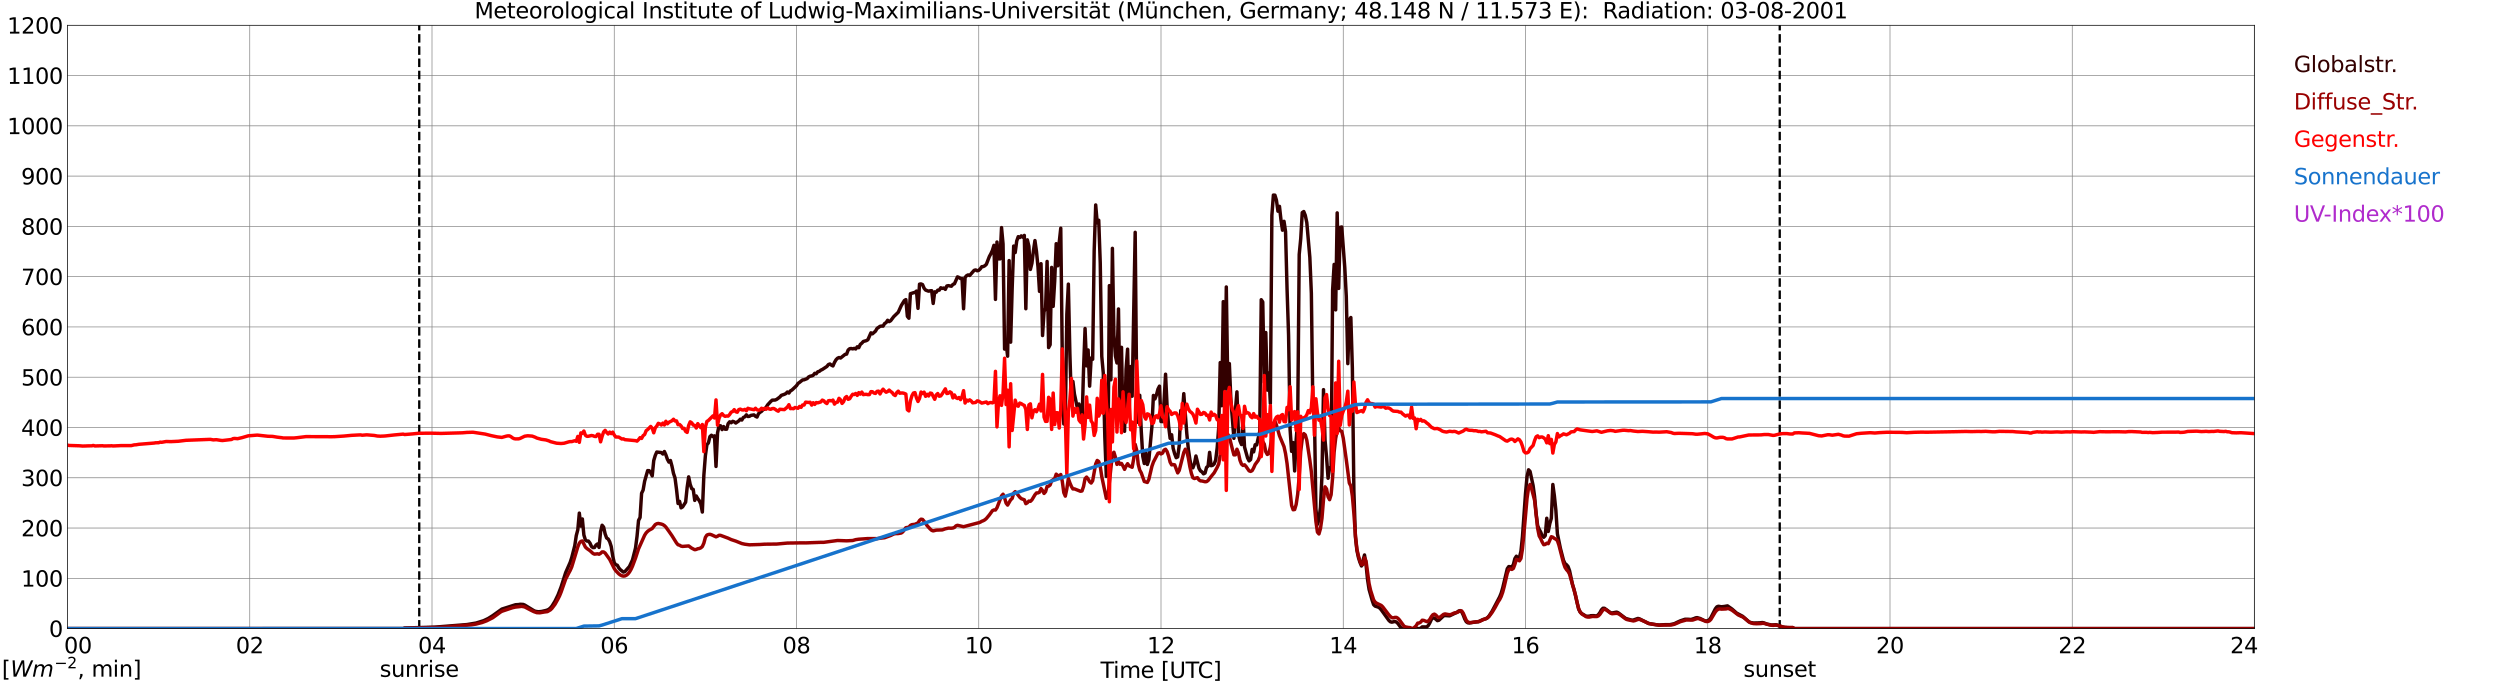 <?xml version="1.0" encoding="utf-8" standalone="no"?>
<!DOCTYPE svg PUBLIC "-//W3C//DTD SVG 1.1//EN"
  "http://www.w3.org/Graphics/SVG/1.1/DTD/svg11.dtd">
<svg xmlns:xlink="http://www.w3.org/1999/xlink" width="1085.4pt" height="296.64pt" viewBox="0 0 1085.4 296.64" xmlns="http://www.w3.org/2000/svg" version="1.1">
 <defs>
  <style type="text/css">*{stroke-linejoin: round; stroke-linecap: butt}</style>
 </defs>
 <g id="figure_1">
  <g id="patch_1">
   <path d="M 0 296.64 
L 1085.4 296.64 
L 1085.4 0 
L 0 0 
z
" style="fill: #ffffff"/>
  </g>
  <g id="axes_1">
   <g id="patch_2">
    <path d="M 29.306 272.909 
L 978.814 272.909 
L 978.814 10.976 
L 29.306 10.976 
z
" style="fill: #ffffff"/>
   </g>
   <g id="patch_3">
    <path d="M 978.814 272.909 
L 978.814 272.909 
L 978.814 10.976 
L 978.814 10.976 
z
" clip-path="url(#p1a45ec6018)" style="fill: #d3d3d3; opacity: 0.25; stroke: #d3d3d3; stroke-linejoin: miter"/>
   </g>
   <g id="matplotlib.axis_1">
    <g id="xtick_1">
     <g id="line2d_1">
      <path d="M 29.306 272.909 
L 29.306 10.976 
" clip-path="url(#p1a45ec6018)" style="fill: none; stroke: #808080; stroke-width: 0.3; stroke-linecap: square"/>
     </g>
     <g id="line2d_2"/>
     <g id="text_1">
      <!--    00 -->
      <g transform="translate(18.733 283.627) scale(0.095 -0.095)">
       <defs>
        <path id="DejaVuSans-20" transform="scale(0.016)"/>
        <path id="DejaVuSans-30" d="M 2034 4250 
Q 1547 4250 1301 3770 
Q 1056 3291 1056 2328 
Q 1056 1369 1301 889 
Q 1547 409 2034 409 
Q 2525 409 2770 889 
Q 3016 1369 3016 2328 
Q 3016 3291 2770 3770 
Q 2525 4250 2034 4250 
z
M 2034 4750 
Q 2819 4750 3233 4129 
Q 3647 3509 3647 2328 
Q 3647 1150 3233 529 
Q 2819 -91 2034 -91 
Q 1250 -91 836 529 
Q 422 1150 422 2328 
Q 422 3509 836 4129 
Q 1250 4750 2034 4750 
z
" transform="scale(0.016)"/>
       </defs>
       <use xlink:href="#DejaVuSans-20"/>
       <use xlink:href="#DejaVuSans-20" transform="translate(31.787 0)"/>
       <use xlink:href="#DejaVuSans-20" transform="translate(63.574 0)"/>
       <use xlink:href="#DejaVuSans-30" transform="translate(95.361 0)"/>
       <use xlink:href="#DejaVuSans-30" transform="translate(158.984 0)"/>
      </g>
     </g>
    </g>
    <g id="xtick_2">
     <g id="line2d_3">
      <path d="M 108.431 272.909 
L 108.431 10.976 
" clip-path="url(#p1a45ec6018)" style="fill: none; stroke: #808080; stroke-width: 0.3; stroke-linecap: square"/>
     </g>
     <g id="line2d_4"/>
     <g id="text_2">
      <!-- 02 -->
      <g transform="translate(102.387 283.627) scale(0.095 -0.095)">
       <defs>
        <path id="DejaVuSans-32" d="M 1228 531 
L 3431 531 
L 3431 0 
L 469 0 
L 469 531 
Q 828 903 1448 1529 
Q 2069 2156 2228 2338 
Q 2531 2678 2651 2914 
Q 2772 3150 2772 3378 
Q 2772 3750 2511 3984 
Q 2250 4219 1831 4219 
Q 1534 4219 1204 4116 
Q 875 4013 500 3803 
L 500 4441 
Q 881 4594 1212 4672 
Q 1544 4750 1819 4750 
Q 2544 4750 2975 4387 
Q 3406 4025 3406 3419 
Q 3406 3131 3298 2873 
Q 3191 2616 2906 2266 
Q 2828 2175 2409 1742 
Q 1991 1309 1228 531 
z
" transform="scale(0.016)"/>
       </defs>
       <use xlink:href="#DejaVuSans-30"/>
       <use xlink:href="#DejaVuSans-32" transform="translate(63.623 0)"/>
      </g>
     </g>
    </g>
    <g id="xtick_3">
     <g id="line2d_5">
      <path d="M 187.557 272.909 
L 187.557 10.976 
" clip-path="url(#p1a45ec6018)" style="fill: none; stroke: #808080; stroke-width: 0.3; stroke-linecap: square"/>
     </g>
     <g id="line2d_6"/>
     <g id="text_3">
      <!-- 04 -->
      <g transform="translate(181.513 283.627) scale(0.095 -0.095)">
       <defs>
        <path id="DejaVuSans-34" d="M 2419 4116 
L 825 1625 
L 2419 1625 
L 2419 4116 
z
M 2253 4666 
L 3047 4666 
L 3047 1625 
L 3713 1625 
L 3713 1100 
L 3047 1100 
L 3047 0 
L 2419 0 
L 2419 1100 
L 313 1100 
L 313 1709 
L 2253 4666 
z
" transform="scale(0.016)"/>
       </defs>
       <use xlink:href="#DejaVuSans-30"/>
       <use xlink:href="#DejaVuSans-34" transform="translate(63.623 0)"/>
      </g>
     </g>
    </g>
    <g id="xtick_4">
     <g id="line2d_7">
      <path d="M 266.683 272.909 
L 266.683 10.976 
" clip-path="url(#p1a45ec6018)" style="fill: none; stroke: #808080; stroke-width: 0.3; stroke-linecap: square"/>
     </g>
     <g id="line2d_8"/>
     <g id="text_4">
      <!-- 06 -->
      <g transform="translate(260.638 283.627) scale(0.095 -0.095)">
       <defs>
        <path id="DejaVuSans-36" d="M 2113 2584 
Q 1688 2584 1439 2293 
Q 1191 2003 1191 1497 
Q 1191 994 1439 701 
Q 1688 409 2113 409 
Q 2538 409 2786 701 
Q 3034 994 3034 1497 
Q 3034 2003 2786 2293 
Q 2538 2584 2113 2584 
z
M 3366 4563 
L 3366 3988 
Q 3128 4100 2886 4159 
Q 2644 4219 2406 4219 
Q 1781 4219 1451 3797 
Q 1122 3375 1075 2522 
Q 1259 2794 1537 2939 
Q 1816 3084 2150 3084 
Q 2853 3084 3261 2657 
Q 3669 2231 3669 1497 
Q 3669 778 3244 343 
Q 2819 -91 2113 -91 
Q 1303 -91 875 529 
Q 447 1150 447 2328 
Q 447 3434 972 4092 
Q 1497 4750 2381 4750 
Q 2619 4750 2861 4703 
Q 3103 4656 3366 4563 
z
" transform="scale(0.016)"/>
       </defs>
       <use xlink:href="#DejaVuSans-30"/>
       <use xlink:href="#DejaVuSans-36" transform="translate(63.623 0)"/>
      </g>
     </g>
    </g>
    <g id="xtick_5">
     <g id="line2d_9">
      <path d="M 345.808 272.909 
L 345.808 10.976 
" clip-path="url(#p1a45ec6018)" style="fill: none; stroke: #808080; stroke-width: 0.3; stroke-linecap: square"/>
     </g>
     <g id="line2d_10"/>
     <g id="text_5">
      <!-- 08 -->
      <g transform="translate(339.764 283.627) scale(0.095 -0.095)">
       <defs>
        <path id="DejaVuSans-38" d="M 2034 2216 
Q 1584 2216 1326 1975 
Q 1069 1734 1069 1313 
Q 1069 891 1326 650 
Q 1584 409 2034 409 
Q 2484 409 2743 651 
Q 3003 894 3003 1313 
Q 3003 1734 2745 1975 
Q 2488 2216 2034 2216 
z
M 1403 2484 
Q 997 2584 770 2862 
Q 544 3141 544 3541 
Q 544 4100 942 4425 
Q 1341 4750 2034 4750 
Q 2731 4750 3128 4425 
Q 3525 4100 3525 3541 
Q 3525 3141 3298 2862 
Q 3072 2584 2669 2484 
Q 3125 2378 3379 2068 
Q 3634 1759 3634 1313 
Q 3634 634 3220 271 
Q 2806 -91 2034 -91 
Q 1263 -91 848 271 
Q 434 634 434 1313 
Q 434 1759 690 2068 
Q 947 2378 1403 2484 
z
M 1172 3481 
Q 1172 3119 1398 2916 
Q 1625 2713 2034 2713 
Q 2441 2713 2670 2916 
Q 2900 3119 2900 3481 
Q 2900 3844 2670 4047 
Q 2441 4250 2034 4250 
Q 1625 4250 1398 4047 
Q 1172 3844 1172 3481 
z
" transform="scale(0.016)"/>
       </defs>
       <use xlink:href="#DejaVuSans-30"/>
       <use xlink:href="#DejaVuSans-38" transform="translate(63.623 0)"/>
      </g>
     </g>
    </g>
    <g id="xtick_6">
     <g id="line2d_11">
      <path d="M 424.934 272.909 
L 424.934 10.976 
" clip-path="url(#p1a45ec6018)" style="fill: none; stroke: #808080; stroke-width: 0.3; stroke-linecap: square"/>
     </g>
     <g id="line2d_12"/>
     <g id="text_6">
      <!-- 10 -->
      <g transform="translate(418.89 283.627) scale(0.095 -0.095)">
       <defs>
        <path id="DejaVuSans-31" d="M 794 531 
L 1825 531 
L 1825 4091 
L 703 3866 
L 703 4441 
L 1819 4666 
L 2450 4666 
L 2450 531 
L 3481 531 
L 3481 0 
L 794 0 
L 794 531 
z
" transform="scale(0.016)"/>
       </defs>
       <use xlink:href="#DejaVuSans-31"/>
       <use xlink:href="#DejaVuSans-30" transform="translate(63.623 0)"/>
      </g>
     </g>
    </g>
    <g id="xtick_7">
     <g id="line2d_13">
      <path d="M 504.06 272.909 
L 504.06 10.976 
" clip-path="url(#p1a45ec6018)" style="fill: none; stroke: #808080; stroke-width: 0.3; stroke-linecap: square"/>
     </g>
     <g id="line2d_14"/>
     <g id="text_7">
      <!-- 12 -->
      <g transform="translate(498.015 283.627) scale(0.095 -0.095)">
       <use xlink:href="#DejaVuSans-31"/>
       <use xlink:href="#DejaVuSans-32" transform="translate(63.623 0)"/>
      </g>
     </g>
    </g>
    <g id="xtick_8">
     <g id="line2d_15">
      <path d="M 583.185 272.909 
L 583.185 10.976 
" clip-path="url(#p1a45ec6018)" style="fill: none; stroke: #808080; stroke-width: 0.3; stroke-linecap: square"/>
     </g>
     <g id="line2d_16"/>
     <g id="text_8">
      <!-- 14 -->
      <g transform="translate(577.141 283.627) scale(0.095 -0.095)">
       <use xlink:href="#DejaVuSans-31"/>
       <use xlink:href="#DejaVuSans-34" transform="translate(63.623 0)"/>
      </g>
     </g>
    </g>
    <g id="xtick_9">
     <g id="line2d_17">
      <path d="M 662.311 272.909 
L 662.311 10.976 
" clip-path="url(#p1a45ec6018)" style="fill: none; stroke: #808080; stroke-width: 0.3; stroke-linecap: square"/>
     </g>
     <g id="line2d_18"/>
     <g id="text_9">
      <!-- 16 -->
      <g transform="translate(656.267 283.627) scale(0.095 -0.095)">
       <use xlink:href="#DejaVuSans-31"/>
       <use xlink:href="#DejaVuSans-36" transform="translate(63.623 0)"/>
      </g>
     </g>
    </g>
    <g id="xtick_10">
     <g id="line2d_19">
      <path d="M 741.437 272.909 
L 741.437 10.976 
" clip-path="url(#p1a45ec6018)" style="fill: none; stroke: #808080; stroke-width: 0.3; stroke-linecap: square"/>
     </g>
     <g id="line2d_20"/>
     <g id="text_10">
      <!-- 18 -->
      <g transform="translate(735.392 283.627) scale(0.095 -0.095)">
       <use xlink:href="#DejaVuSans-31"/>
       <use xlink:href="#DejaVuSans-38" transform="translate(63.623 0)"/>
      </g>
     </g>
    </g>
    <g id="xtick_11">
     <g id="line2d_21">
      <path d="M 820.562 272.909 
L 820.562 10.976 
" clip-path="url(#p1a45ec6018)" style="fill: none; stroke: #808080; stroke-width: 0.3; stroke-linecap: square"/>
     </g>
     <g id="line2d_22"/>
     <g id="text_11">
      <!-- 20 -->
      <g transform="translate(814.518 283.627) scale(0.095 -0.095)">
       <use xlink:href="#DejaVuSans-32"/>
       <use xlink:href="#DejaVuSans-30" transform="translate(63.623 0)"/>
      </g>
     </g>
    </g>
    <g id="xtick_12">
     <g id="line2d_23">
      <path d="M 899.688 272.909 
L 899.688 10.976 
" clip-path="url(#p1a45ec6018)" style="fill: none; stroke: #808080; stroke-width: 0.3; stroke-linecap: square"/>
     </g>
     <g id="line2d_24"/>
     <g id="text_12">
      <!-- 22 -->
      <g transform="translate(893.644 283.627) scale(0.095 -0.095)">
       <use xlink:href="#DejaVuSans-32"/>
       <use xlink:href="#DejaVuSans-32" transform="translate(63.623 0)"/>
      </g>
     </g>
    </g>
    <g id="xtick_13">
     <g id="line2d_25">
      <path d="M 978.814 272.909 
L 978.814 10.976 
" clip-path="url(#p1a45ec6018)" style="fill: none; stroke: #808080; stroke-width: 0.3; stroke-linecap: square"/>
     </g>
     <g id="line2d_26"/>
     <g id="text_13">
      <!-- 24    -->
      <g transform="translate(968.241 283.627) scale(0.095 -0.095)">
       <use xlink:href="#DejaVuSans-32"/>
       <use xlink:href="#DejaVuSans-34" transform="translate(63.623 0)"/>
       <use xlink:href="#DejaVuSans-20" transform="translate(127.246 0)"/>
       <use xlink:href="#DejaVuSans-20" transform="translate(159.033 0)"/>
       <use xlink:href="#DejaVuSans-20" transform="translate(190.82 0)"/>
      </g>
     </g>
    </g>
    <g id="text_14">
     <!-- Time [UTC] -->
     <g transform="translate(477.806 294.322) scale(0.095 -0.095)">
      <defs>
       <path id="DejaVuSans-54" d="M -19 4666 
L 3928 4666 
L 3928 4134 
L 2272 4134 
L 2272 0 
L 1638 0 
L 1638 4134 
L -19 4134 
L -19 4666 
z
" transform="scale(0.016)"/>
       <path id="DejaVuSans-69" d="M 603 3500 
L 1178 3500 
L 1178 0 
L 603 0 
L 603 3500 
z
M 603 4863 
L 1178 4863 
L 1178 4134 
L 603 4134 
L 603 4863 
z
" transform="scale(0.016)"/>
       <path id="DejaVuSans-6d" d="M 3328 2828 
Q 3544 3216 3844 3400 
Q 4144 3584 4550 3584 
Q 5097 3584 5394 3201 
Q 5691 2819 5691 2113 
L 5691 0 
L 5113 0 
L 5113 2094 
Q 5113 2597 4934 2840 
Q 4756 3084 4391 3084 
Q 3944 3084 3684 2787 
Q 3425 2491 3425 1978 
L 3425 0 
L 2847 0 
L 2847 2094 
Q 2847 2600 2669 2842 
Q 2491 3084 2119 3084 
Q 1678 3084 1418 2786 
Q 1159 2488 1159 1978 
L 1159 0 
L 581 0 
L 581 3500 
L 1159 3500 
L 1159 2956 
Q 1356 3278 1631 3431 
Q 1906 3584 2284 3584 
Q 2666 3584 2933 3390 
Q 3200 3197 3328 2828 
z
" transform="scale(0.016)"/>
       <path id="DejaVuSans-65" d="M 3597 1894 
L 3597 1613 
L 953 1613 
Q 991 1019 1311 708 
Q 1631 397 2203 397 
Q 2534 397 2845 478 
Q 3156 559 3463 722 
L 3463 178 
Q 3153 47 2828 -22 
Q 2503 -91 2169 -91 
Q 1331 -91 842 396 
Q 353 884 353 1716 
Q 353 2575 817 3079 
Q 1281 3584 2069 3584 
Q 2775 3584 3186 3129 
Q 3597 2675 3597 1894 
z
M 3022 2063 
Q 3016 2534 2758 2815 
Q 2500 3097 2075 3097 
Q 1594 3097 1305 2825 
Q 1016 2553 972 2059 
L 3022 2063 
z
" transform="scale(0.016)"/>
       <path id="DejaVuSans-5b" d="M 550 4863 
L 1875 4863 
L 1875 4416 
L 1125 4416 
L 1125 -397 
L 1875 -397 
L 1875 -844 
L 550 -844 
L 550 4863 
z
" transform="scale(0.016)"/>
       <path id="DejaVuSans-55" d="M 556 4666 
L 1191 4666 
L 1191 1831 
Q 1191 1081 1462 751 
Q 1734 422 2344 422 
Q 2950 422 3222 751 
Q 3494 1081 3494 1831 
L 3494 4666 
L 4128 4666 
L 4128 1753 
Q 4128 841 3676 375 
Q 3225 -91 2344 -91 
Q 1459 -91 1007 375 
Q 556 841 556 1753 
L 556 4666 
z
" transform="scale(0.016)"/>
       <path id="DejaVuSans-43" d="M 4122 4306 
L 4122 3641 
Q 3803 3938 3442 4084 
Q 3081 4231 2675 4231 
Q 1875 4231 1450 3742 
Q 1025 3253 1025 2328 
Q 1025 1406 1450 917 
Q 1875 428 2675 428 
Q 3081 428 3442 575 
Q 3803 722 4122 1019 
L 4122 359 
Q 3791 134 3420 21 
Q 3050 -91 2638 -91 
Q 1578 -91 968 557 
Q 359 1206 359 2328 
Q 359 3453 968 4101 
Q 1578 4750 2638 4750 
Q 3056 4750 3426 4639 
Q 3797 4528 4122 4306 
z
" transform="scale(0.016)"/>
       <path id="DejaVuSans-5d" d="M 1947 4863 
L 1947 -844 
L 622 -844 
L 622 -397 
L 1369 -397 
L 1369 4416 
L 622 4416 
L 622 4863 
L 1947 4863 
z
" transform="scale(0.016)"/>
      </defs>
      <use xlink:href="#DejaVuSans-54"/>
      <use xlink:href="#DejaVuSans-69" transform="translate(57.959 0)"/>
      <use xlink:href="#DejaVuSans-6d" transform="translate(85.742 0)"/>
      <use xlink:href="#DejaVuSans-65" transform="translate(183.154 0)"/>
      <use xlink:href="#DejaVuSans-20" transform="translate(244.678 0)"/>
      <use xlink:href="#DejaVuSans-5b" transform="translate(276.465 0)"/>
      <use xlink:href="#DejaVuSans-55" transform="translate(315.479 0)"/>
      <use xlink:href="#DejaVuSans-54" transform="translate(388.672 0)"/>
      <use xlink:href="#DejaVuSans-43" transform="translate(443.881 0)"/>
      <use xlink:href="#DejaVuSans-5d" transform="translate(513.705 0)"/>
     </g>
    </g>
   </g>
   <g id="matplotlib.axis_2">
    <g id="ytick_1">
     <g id="line2d_27">
      <path d="M 29.306 272.909 
L 978.814 272.909 
" clip-path="url(#p1a45ec6018)" style="fill: none; stroke: #808080; stroke-width: 0.3; stroke-linecap: square"/>
     </g>
     <g id="line2d_28"/>
     <g id="text_15">
      <!-- 0 -->
      <g transform="translate(21.261 276.518) scale(0.095 -0.095)">
       <use xlink:href="#DejaVuSans-30"/>
      </g>
     </g>
    </g>
    <g id="ytick_2">
     <g id="line2d_29">
      <path d="M 29.306 251.081 
L 978.814 251.081 
" clip-path="url(#p1a45ec6018)" style="fill: none; stroke: #808080; stroke-width: 0.3; stroke-linecap: square"/>
     </g>
     <g id="line2d_30"/>
     <g id="text_16">
      <!-- 100 -->
      <g transform="translate(9.173 254.69) scale(0.095 -0.095)">
       <use xlink:href="#DejaVuSans-31"/>
       <use xlink:href="#DejaVuSans-30" transform="translate(63.623 0)"/>
       <use xlink:href="#DejaVuSans-30" transform="translate(127.246 0)"/>
      </g>
     </g>
    </g>
    <g id="ytick_3">
     <g id="line2d_31">
      <path d="M 29.306 229.253 
L 978.814 229.253 
" clip-path="url(#p1a45ec6018)" style="fill: none; stroke: #808080; stroke-width: 0.3; stroke-linecap: square"/>
     </g>
     <g id="line2d_32"/>
     <g id="text_17">
      <!-- 200 -->
      <g transform="translate(9.173 232.863) scale(0.095 -0.095)">
       <use xlink:href="#DejaVuSans-32"/>
       <use xlink:href="#DejaVuSans-30" transform="translate(63.623 0)"/>
       <use xlink:href="#DejaVuSans-30" transform="translate(127.246 0)"/>
      </g>
     </g>
    </g>
    <g id="ytick_4">
     <g id="line2d_33">
      <path d="M 29.306 207.426 
L 978.814 207.426 
" clip-path="url(#p1a45ec6018)" style="fill: none; stroke: #808080; stroke-width: 0.3; stroke-linecap: square"/>
     </g>
     <g id="line2d_34"/>
     <g id="text_18">
      <!-- 300 -->
      <g transform="translate(9.173 211.035) scale(0.095 -0.095)">
       <defs>
        <path id="DejaVuSans-33" d="M 2597 2516 
Q 3050 2419 3304 2112 
Q 3559 1806 3559 1356 
Q 3559 666 3084 287 
Q 2609 -91 1734 -91 
Q 1441 -91 1130 -33 
Q 819 25 488 141 
L 488 750 
Q 750 597 1062 519 
Q 1375 441 1716 441 
Q 2309 441 2620 675 
Q 2931 909 2931 1356 
Q 2931 1769 2642 2001 
Q 2353 2234 1838 2234 
L 1294 2234 
L 1294 2753 
L 1863 2753 
Q 2328 2753 2575 2939 
Q 2822 3125 2822 3475 
Q 2822 3834 2567 4026 
Q 2313 4219 1838 4219 
Q 1578 4219 1281 4162 
Q 984 4106 628 3988 
L 628 4550 
Q 988 4650 1302 4700 
Q 1616 4750 1894 4750 
Q 2613 4750 3031 4423 
Q 3450 4097 3450 3541 
Q 3450 3153 3228 2886 
Q 3006 2619 2597 2516 
z
" transform="scale(0.016)"/>
       </defs>
       <use xlink:href="#DejaVuSans-33"/>
       <use xlink:href="#DejaVuSans-30" transform="translate(63.623 0)"/>
       <use xlink:href="#DejaVuSans-30" transform="translate(127.246 0)"/>
      </g>
     </g>
    </g>
    <g id="ytick_5">
     <g id="line2d_35">
      <path d="M 29.306 185.598 
L 978.814 185.598 
" clip-path="url(#p1a45ec6018)" style="fill: none; stroke: #808080; stroke-width: 0.3; stroke-linecap: square"/>
     </g>
     <g id="line2d_36"/>
     <g id="text_19">
      <!-- 400 -->
      <g transform="translate(9.173 189.207) scale(0.095 -0.095)">
       <use xlink:href="#DejaVuSans-34"/>
       <use xlink:href="#DejaVuSans-30" transform="translate(63.623 0)"/>
       <use xlink:href="#DejaVuSans-30" transform="translate(127.246 0)"/>
      </g>
     </g>
    </g>
    <g id="ytick_6">
     <g id="line2d_37">
      <path d="M 29.306 163.77 
L 978.814 163.77 
" clip-path="url(#p1a45ec6018)" style="fill: none; stroke: #808080; stroke-width: 0.3; stroke-linecap: square"/>
     </g>
     <g id="line2d_38"/>
     <g id="text_20">
      <!-- 500 -->
      <g transform="translate(9.173 167.379) scale(0.095 -0.095)">
       <defs>
        <path id="DejaVuSans-35" d="M 691 4666 
L 3169 4666 
L 3169 4134 
L 1269 4134 
L 1269 2991 
Q 1406 3038 1543 3061 
Q 1681 3084 1819 3084 
Q 2600 3084 3056 2656 
Q 3513 2228 3513 1497 
Q 3513 744 3044 326 
Q 2575 -91 1722 -91 
Q 1428 -91 1123 -41 
Q 819 9 494 109 
L 494 744 
Q 775 591 1075 516 
Q 1375 441 1709 441 
Q 2250 441 2565 725 
Q 2881 1009 2881 1497 
Q 2881 1984 2565 2268 
Q 2250 2553 1709 2553 
Q 1456 2553 1204 2497 
Q 953 2441 691 2322 
L 691 4666 
z
" transform="scale(0.016)"/>
       </defs>
       <use xlink:href="#DejaVuSans-35"/>
       <use xlink:href="#DejaVuSans-30" transform="translate(63.623 0)"/>
       <use xlink:href="#DejaVuSans-30" transform="translate(127.246 0)"/>
      </g>
     </g>
    </g>
    <g id="ytick_7">
     <g id="line2d_39">
      <path d="M 29.306 141.942 
L 978.814 141.942 
" clip-path="url(#p1a45ec6018)" style="fill: none; stroke: #808080; stroke-width: 0.3; stroke-linecap: square"/>
     </g>
     <g id="line2d_40"/>
     <g id="text_21">
      <!-- 600 -->
      <g transform="translate(9.173 145.551) scale(0.095 -0.095)">
       <use xlink:href="#DejaVuSans-36"/>
       <use xlink:href="#DejaVuSans-30" transform="translate(63.623 0)"/>
       <use xlink:href="#DejaVuSans-30" transform="translate(127.246 0)"/>
      </g>
     </g>
    </g>
    <g id="ytick_8">
     <g id="line2d_41">
      <path d="M 29.306 120.114 
L 978.814 120.114 
" clip-path="url(#p1a45ec6018)" style="fill: none; stroke: #808080; stroke-width: 0.3; stroke-linecap: square"/>
     </g>
     <g id="line2d_42"/>
     <g id="text_22">
      <!-- 700 -->
      <g transform="translate(9.173 123.724) scale(0.095 -0.095)">
       <defs>
        <path id="DejaVuSans-37" d="M 525 4666 
L 3525 4666 
L 3525 4397 
L 1831 0 
L 1172 0 
L 2766 4134 
L 525 4134 
L 525 4666 
z
" transform="scale(0.016)"/>
       </defs>
       <use xlink:href="#DejaVuSans-37"/>
       <use xlink:href="#DejaVuSans-30" transform="translate(63.623 0)"/>
       <use xlink:href="#DejaVuSans-30" transform="translate(127.246 0)"/>
      </g>
     </g>
    </g>
    <g id="ytick_9">
     <g id="line2d_43">
      <path d="M 29.306 98.287 
L 978.814 98.287 
" clip-path="url(#p1a45ec6018)" style="fill: none; stroke: #808080; stroke-width: 0.3; stroke-linecap: square"/>
     </g>
     <g id="line2d_44"/>
     <g id="text_23">
      <!-- 800 -->
      <g transform="translate(9.173 101.896) scale(0.095 -0.095)">
       <use xlink:href="#DejaVuSans-38"/>
       <use xlink:href="#DejaVuSans-30" transform="translate(63.623 0)"/>
       <use xlink:href="#DejaVuSans-30" transform="translate(127.246 0)"/>
      </g>
     </g>
    </g>
    <g id="ytick_10">
     <g id="line2d_45">
      <path d="M 29.306 76.459 
L 978.814 76.459 
" clip-path="url(#p1a45ec6018)" style="fill: none; stroke: #808080; stroke-width: 0.3; stroke-linecap: square"/>
     </g>
     <g id="line2d_46"/>
     <g id="text_24">
      <!-- 900 -->
      <g transform="translate(9.173 80.068) scale(0.095 -0.095)">
       <defs>
        <path id="DejaVuSans-39" d="M 703 97 
L 703 672 
Q 941 559 1184 500 
Q 1428 441 1663 441 
Q 2288 441 2617 861 
Q 2947 1281 2994 2138 
Q 2813 1869 2534 1725 
Q 2256 1581 1919 1581 
Q 1219 1581 811 2004 
Q 403 2428 403 3163 
Q 403 3881 828 4315 
Q 1253 4750 1959 4750 
Q 2769 4750 3195 4129 
Q 3622 3509 3622 2328 
Q 3622 1225 3098 567 
Q 2575 -91 1691 -91 
Q 1453 -91 1209 -44 
Q 966 3 703 97 
z
M 1959 2075 
Q 2384 2075 2632 2365 
Q 2881 2656 2881 3163 
Q 2881 3666 2632 3958 
Q 2384 4250 1959 4250 
Q 1534 4250 1286 3958 
Q 1038 3666 1038 3163 
Q 1038 2656 1286 2365 
Q 1534 2075 1959 2075 
z
" transform="scale(0.016)"/>
       </defs>
       <use xlink:href="#DejaVuSans-39"/>
       <use xlink:href="#DejaVuSans-30" transform="translate(63.623 0)"/>
       <use xlink:href="#DejaVuSans-30" transform="translate(127.246 0)"/>
      </g>
     </g>
    </g>
    <g id="ytick_11">
     <g id="line2d_47">
      <path d="M 29.306 54.631 
L 978.814 54.631 
" clip-path="url(#p1a45ec6018)" style="fill: none; stroke: #808080; stroke-width: 0.3; stroke-linecap: square"/>
     </g>
     <g id="line2d_48"/>
     <g id="text_25">
      <!-- 1000 -->
      <g transform="translate(3.128 58.24) scale(0.095 -0.095)">
       <use xlink:href="#DejaVuSans-31"/>
       <use xlink:href="#DejaVuSans-30" transform="translate(63.623 0)"/>
       <use xlink:href="#DejaVuSans-30" transform="translate(127.246 0)"/>
       <use xlink:href="#DejaVuSans-30" transform="translate(190.869 0)"/>
      </g>
     </g>
    </g>
    <g id="ytick_12">
     <g id="line2d_49">
      <path d="M 29.306 32.803 
L 978.814 32.803 
" clip-path="url(#p1a45ec6018)" style="fill: none; stroke: #808080; stroke-width: 0.3; stroke-linecap: square"/>
     </g>
     <g id="line2d_50"/>
     <g id="text_26">
      <!-- 1100 -->
      <g transform="translate(3.128 36.413) scale(0.095 -0.095)">
       <use xlink:href="#DejaVuSans-31"/>
       <use xlink:href="#DejaVuSans-31" transform="translate(63.623 0)"/>
       <use xlink:href="#DejaVuSans-30" transform="translate(127.246 0)"/>
       <use xlink:href="#DejaVuSans-30" transform="translate(190.869 0)"/>
      </g>
     </g>
    </g>
    <g id="ytick_13">
     <g id="line2d_51">
      <path d="M 29.306 10.976 
L 978.814 10.976 
" clip-path="url(#p1a45ec6018)" style="fill: none; stroke: #808080; stroke-width: 0.3; stroke-linecap: square"/>
     </g>
     <g id="line2d_52"/>
     <g id="text_27">
      <!-- 1200 -->
      <g transform="translate(3.128 14.585) scale(0.095 -0.095)">
       <use xlink:href="#DejaVuSans-31"/>
       <use xlink:href="#DejaVuSans-32" transform="translate(63.623 0)"/>
       <use xlink:href="#DejaVuSans-30" transform="translate(127.246 0)"/>
       <use xlink:href="#DejaVuSans-30" transform="translate(190.869 0)"/>
      </g>
     </g>
    </g>
   </g>
   <g id="line2d_53">
    <path d="M 182.018 272.909 
L 182.018 10.976 
" clip-path="url(#p1a45ec6018)" style="fill: none; stroke-dasharray: 3.7,1.6; stroke-dashoffset: 0; stroke: #000000"/>
   </g>
   <g id="line2d_54">
    <path d="M 772.691 272.909 
L 772.691 10.976 
" clip-path="url(#p1a45ec6018)" style="fill: none; stroke-dasharray: 3.7,1.6; stroke-dashoffset: 0; stroke: #000000"/>
   </g>
   <g id="line2d_55">
    <path d="M 29.306 272.909 
L 175.029 272.909 
L 175.688 272.653 
L 188.876 272.269 
L 202.723 271.163 
L 206.679 270.506 
L 209.976 269.475 
L 211.954 268.53 
L 213.932 267.284 
L 217.889 264.44 
L 223.823 262.554 
L 225.142 262.475 
L 225.801 262.353 
L 227.12 262.418 
L 227.779 262.672 
L 231.736 265.088 
L 232.395 265.387 
L 233.714 265.607 
L 235.033 265.494 
L 237.011 265.042 
L 237.67 264.837 
L 238.329 264.499 
L 238.989 263.918 
L 239.648 263.147 
L 240.967 260.993 
L 242.286 258.267 
L 243.604 254.831 
L 245.583 248.61 
L 247.561 244.12 
L 248.22 242.075 
L 249.539 236.926 
L 250.198 232.527 
L 250.858 230.013 
L 251.517 222.779 
L 252.176 228.417 
L 252.836 225.316 
L 253.495 232.261 
L 254.155 234.42 
L 254.814 234.924 
L 255.473 234.918 
L 256.133 235.784 
L 256.792 237.236 
L 257.451 237.746 
L 258.111 237.707 
L 258.77 236.62 
L 259.43 236.157 
L 260.089 237.674 
L 260.748 230.818 
L 261.408 228.051 
L 262.067 228.845 
L 262.726 231.801 
L 263.386 233.612 
L 264.045 234.005 
L 264.705 235.208 
L 265.364 237.268 
L 266.023 241.438 
L 266.683 244.321 
L 267.342 245.196 
L 268.002 245.384 
L 268.661 246.563 
L 269.32 247.338 
L 270.639 248.368 
L 271.298 248.174 
L 273.277 245.949 
L 274.595 243.112 
L 275.914 237.956 
L 276.573 232.842 
L 277.233 225.946 
L 277.892 224.687 
L 278.552 214.157 
L 279.211 212.78 
L 279.87 208.943 
L 281.189 204.317 
L 281.849 204.354 
L 282.508 205.227 
L 283.167 206.603 
L 283.827 199.956 
L 284.486 197.745 
L 285.145 196.258 
L 287.124 196.475 
L 287.783 197.114 
L 288.442 196.031 
L 289.102 197.487 
L 289.761 199.413 
L 290.42 200.626 
L 291.08 199.939 
L 291.739 202.381 
L 292.399 205.52 
L 293.058 207.471 
L 293.717 212.514 
L 294.377 218.58 
L 295.036 217.674 
L 295.696 220.481 
L 296.355 220.068 
L 297.674 218.016 
L 298.333 211.625 
L 298.992 207.035 
L 299.652 210.3 
L 300.311 212.145 
L 300.971 212.494 
L 301.63 217.25 
L 302.289 215.334 
L 302.949 216.499 
L 303.608 217.375 
L 304.267 218.793 
L 304.927 222.306 
L 305.586 206.341 
L 306.246 197.839 
L 306.905 193.069 
L 307.564 192.297 
L 308.224 189.538 
L 308.883 188.966 
L 309.543 189.568 
L 310.202 189.223 
L 310.861 202.51 
L 311.521 187.973 
L 312.18 184.805 
L 312.839 184.869 
L 313.499 186.51 
L 314.158 185.205 
L 314.818 186.344 
L 315.477 186.338 
L 316.136 183.919 
L 316.796 183.131 
L 317.455 183.537 
L 318.114 182.922 
L 318.774 183.149 
L 319.433 183.666 
L 320.752 182.736 
L 321.411 182.005 
L 322.071 182.359 
L 322.73 181.234 
L 323.39 180.975 
L 324.049 180.117 
L 324.708 180.824 
L 325.368 180.754 
L 326.027 180.344 
L 327.346 180.13 
L 328.005 180.737 
L 328.665 181.064 
L 329.324 179.595 
L 329.983 179.008 
L 330.643 178.576 
L 331.302 177.836 
L 331.961 177.648 
L 332.621 176.81 
L 333.28 175.764 
L 334.599 174.339 
L 335.258 173.739 
L 336.577 173.671 
L 337.236 173.37 
L 338.555 172.385 
L 339.215 171.645 
L 340.533 171.198 
L 341.193 170.875 
L 341.852 170.2 
L 342.512 170.644 
L 343.171 169.698 
L 343.83 169.338 
L 345.808 167.463 
L 346.468 166.466 
L 347.127 166.018 
L 348.446 164.957 
L 349.105 164.89 
L 350.424 164.366 
L 351.083 163.65 
L 351.743 163.331 
L 352.402 163.198 
L 353.062 162.932 
L 353.721 162.085 
L 354.38 162.262 
L 355.04 161.404 
L 355.699 161.24 
L 356.359 160.71 
L 357.018 160.409 
L 358.996 159.105 
L 359.655 158.278 
L 360.315 158.027 
L 360.974 158.531 
L 361.634 158.876 
L 362.293 157.366 
L 362.952 156.215 
L 363.612 155.534 
L 364.271 155.229 
L 364.93 155.445 
L 366.909 153.856 
L 367.568 153.74 
L 368.227 151.987 
L 368.887 151.402 
L 369.546 151.3 
L 370.206 151.483 
L 370.865 151.256 
L 371.524 151.507 
L 372.184 150.566 
L 372.843 150.946 
L 373.502 149.534 
L 374.162 148.99 
L 374.821 148.253 
L 376.14 147.888 
L 376.799 147.497 
L 378.118 144.507 
L 378.777 144.928 
L 380.096 143.776 
L 380.756 142.617 
L 382.074 141.68 
L 382.734 141.549 
L 383.393 141.589 
L 384.053 140.467 
L 384.712 140.063 
L 385.371 139.05 
L 386.031 139.628 
L 386.69 139.238 
L 388.009 137.487 
L 389.987 135.573 
L 391.306 132.65 
L 392.624 130.494 
L 393.284 130.085 
L 393.943 137.339 
L 394.603 138.162 
L 395.262 127.518 
L 396.581 127.104 
L 397.24 126.949 
L 397.899 126.377 
L 398.559 133.875 
L 399.218 123.371 
L 399.878 123.262 
L 400.537 123.576 
L 401.196 125.124 
L 401.856 125.936 
L 403.175 126.423 
L 403.834 126.25 
L 404.493 126.204 
L 405.153 131.74 
L 405.812 126.715 
L 406.471 126.872 
L 407.131 125.986 
L 407.79 125.969 
L 408.45 124.938 
L 409.109 125.216 
L 409.768 125.054 
L 410.428 125.635 
L 411.087 124.159 
L 411.746 124.022 
L 413.065 124.268 
L 413.725 123.485 
L 414.384 123.203 
L 415.703 120.204 
L 416.362 120.466 
L 417.022 120.957 
L 417.681 120.95 
L 418.34 134.038 
L 419 120.457 
L 419.659 119.693 
L 420.318 119.357 
L 420.978 119.604 
L 422.956 117.349 
L 423.615 117.205 
L 424.275 117.554 
L 424.934 117.371 
L 425.593 116.729 
L 426.253 115.79 
L 426.912 115.725 
L 427.572 115.376 
L 428.231 114.764 
L 429.55 111.344 
L 430.209 110.141 
L 430.869 108.692 
L 431.528 106.507 
L 432.187 129.983 
L 432.847 105.08 
L 433.506 112.398 
L 434.165 112.401 
L 434.825 98.811 
L 435.484 105.935 
L 436.144 151.568 
L 436.803 148.691 
L 437.462 154.642 
L 438.122 113.138 
L 438.781 148.552 
L 439.44 125.251 
L 440.1 106.83 
L 440.759 109.639 
L 441.419 104.639 
L 442.078 102.757 
L 442.737 103.126 
L 443.397 102.414 
L 444.056 102.995 
L 444.716 102.209 
L 445.375 134.038 
L 446.034 104.134 
L 446.694 106.924 
L 447.353 116.973 
L 448.012 114.334 
L 448.672 108.932 
L 449.331 104.451 
L 449.991 109.146 
L 450.65 115.83 
L 451.309 126.499 
L 451.969 114.487 
L 452.628 145.675 
L 453.287 135.204 
L 453.947 133.934 
L 454.606 113.509 
L 455.266 150.909 
L 455.925 149.671 
L 456.584 116.1 
L 457.244 133.004 
L 457.903 122.064 
L 458.563 105.804 
L 459.222 115.402 
L 459.881 105.121 
L 460.541 99.086 
L 461.2 154.921 
L 461.859 184.079 
L 462.519 182.197 
L 463.178 136.479 
L 463.838 123.356 
L 464.497 153.581 
L 465.156 174.479 
L 465.816 165.636 
L 466.475 171.084 
L 467.794 177.318 
L 468.453 175.395 
L 469.113 180.003 
L 469.772 183.712 
L 470.431 160.395 
L 471.091 142.623 
L 471.75 158.843 
L 472.409 151.944 
L 473.069 167.644 
L 473.728 155.447 
L 474.388 155.977 
L 475.047 108.926 
L 475.706 88.986 
L 476.366 96.768 
L 477.025 95.626 
L 477.685 114.188 
L 478.344 154.714 
L 479.003 162.002 
L 479.663 189.704 
L 480.322 206.841 
L 480.981 202.532 
L 481.641 124.009 
L 482.3 164.905 
L 482.96 107.825 
L 483.619 145.533 
L 484.278 154.594 
L 484.938 157.58 
L 485.597 134.141 
L 486.256 175.684 
L 486.916 150.8 
L 487.575 186.58 
L 488.235 187.254 
L 488.894 160.288 
L 489.553 151.592 
L 490.213 178.929 
L 490.872 159.143 
L 491.532 172.023 
L 492.85 100.873 
L 493.51 170.711 
L 494.169 183.413 
L 494.828 171.624 
L 495.488 187.113 
L 496.147 198.129 
L 496.807 201.231 
L 497.466 196.608 
L 498.125 201.65 
L 498.785 199.683 
L 500.103 185.297 
L 500.763 171.691 
L 501.422 173.191 
L 502.082 171.434 
L 502.741 168.95 
L 503.4 167.649 
L 504.06 183.013 
L 504.719 183.037 
L 505.379 174.337 
L 506.038 162.473 
L 506.697 176.251 
L 507.357 184.917 
L 508.016 190.304 
L 508.675 188.752 
L 509.335 194.656 
L 509.994 197.001 
L 510.654 198.708 
L 511.313 198.352 
L 511.972 193.44 
L 512.632 178.231 
L 513.291 180.01 
L 513.95 170.912 
L 515.269 188.37 
L 515.929 194.973 
L 516.588 199.43 
L 517.247 202.739 
L 517.907 203.108 
L 518.566 201.322 
L 519.226 197.981 
L 520.544 203.32 
L 521.204 204.437 
L 521.863 204.889 
L 522.522 205.716 
L 523.182 205.372 
L 523.841 202.918 
L 524.501 202.361 
L 525.16 196.403 
L 525.819 202.191 
L 526.479 202.021 
L 527.138 201.412 
L 527.797 199.753 
L 528.457 194.353 
L 529.116 185.637 
L 529.776 157.422 
L 530.435 176.142 
L 531.094 130.963 
L 531.754 177.105 
L 532.413 124.596 
L 533.073 168.745 
L 533.732 157.85 
L 534.391 173.547 
L 535.71 190.299 
L 536.369 177.919 
L 537.029 170.131 
L 537.688 188.715 
L 538.348 191.426 
L 539.007 193.006 
L 539.666 181.675 
L 540.326 194.089 
L 541.644 198.819 
L 542.304 200.1 
L 542.963 199.53 
L 543.623 195.121 
L 544.282 196.178 
L 544.941 193.089 
L 545.601 193.174 
L 546.919 187.37 
L 547.579 130.129 
L 548.238 131.089 
L 548.898 165.981 
L 549.557 144.365 
L 550.216 169.388 
L 550.876 161.906 
L 551.535 175.175 
L 552.195 93.506 
L 552.854 84.695 
L 553.513 84.734 
L 554.173 86.897 
L 554.832 91.695 
L 555.491 89.593 
L 556.151 95.501 
L 556.81 99.939 
L 557.47 96.095 
L 558.129 100.533 
L 558.788 125.475 
L 559.448 145.577 
L 560.107 186.477 
L 560.766 195.97 
L 561.426 192.148 
L 562.085 204.468 
L 562.745 190.828 
L 563.404 182.692 
L 564.063 110.469 
L 564.723 103.617 
L 565.382 92.306 
L 566.042 91.845 
L 566.701 93.509 
L 567.36 96.617 
L 568.679 111.73 
L 569.338 127.359 
L 569.998 177.659 
L 570.657 179.019 
L 571.317 220.978 
L 571.976 227.614 
L 572.635 225.63 
L 573.295 220.182 
L 573.954 206.247 
L 574.613 169.172 
L 575.273 191.029 
L 575.932 198.426 
L 576.592 207.633 
L 577.251 203.069 
L 577.91 202.859 
L 578.57 125.783 
L 579.229 114.799 
L 579.889 134.538 
L 580.548 92.428 
L 581.207 125.222 
L 581.867 98.695 
L 582.526 98.538 
L 583.845 116.131 
L 584.504 128.671 
L 585.164 157.872 
L 585.823 138.893 
L 586.482 137.856 
L 587.142 159.874 
L 587.801 213.286 
L 588.46 233.067 
L 589.12 238.999 
L 589.779 242.084 
L 590.439 244.162 
L 591.098 245.72 
L 592.417 240.944 
L 593.076 245.129 
L 593.736 251.618 
L 594.395 255.907 
L 595.714 260.556 
L 596.373 262.517 
L 597.032 263.161 
L 598.351 263.573 
L 599.011 263.981 
L 599.67 264.732 
L 602.967 269.327 
L 603.626 269.942 
L 604.286 270.121 
L 605.604 269.805 
L 606.264 270.076 
L 606.923 270.698 
L 608.242 272.549 
L 608.901 272.909 
L 616.154 272.909 
L 616.814 272.745 
L 617.473 272.175 
L 619.451 272.193 
L 620.111 271.558 
L 620.77 270.401 
L 621.429 268.978 
L 622.089 268.312 
L 622.748 268.297 
L 624.067 269.46 
L 624.726 269.285 
L 626.705 267.413 
L 627.364 267.244 
L 629.342 267.378 
L 632.639 265.782 
L 633.298 265.267 
L 633.958 265.108 
L 634.617 265.653 
L 635.276 267.028 
L 635.936 268.738 
L 636.595 269.938 
L 637.255 270.399 
L 637.914 270.482 
L 639.892 270.145 
L 641.87 269.929 
L 643.848 268.978 
L 645.167 268.6 
L 645.827 268.17 
L 646.486 267.421 
L 647.805 265.391 
L 649.123 262.896 
L 651.102 259.122 
L 651.761 257.507 
L 652.42 255.248 
L 654.399 246.91 
L 655.058 245.982 
L 656.377 246.133 
L 657.036 245.135 
L 657.695 242.531 
L 658.355 241.49 
L 659.014 242.394 
L 659.674 242.068 
L 660.333 239.336 
L 660.992 232.949 
L 662.311 214.269 
L 662.97 206.926 
L 663.63 203.968 
L 664.289 204.664 
L 665.608 210.789 
L 666.267 215.679 
L 666.927 223.065 
L 667.586 228.236 
L 668.246 229.786 
L 668.905 231.017 
L 669.564 232.606 
L 670.224 233.261 
L 670.883 232.565 
L 671.542 225.01 
L 672.202 230.724 
L 672.861 227.348 
L 673.521 225.049 
L 674.18 210.353 
L 674.839 215.198 
L 675.499 221.574 
L 676.158 231.746 
L 677.477 238.122 
L 678.796 243.227 
L 679.455 244.677 
L 680.114 245.185 
L 680.774 245.947 
L 681.433 247.752 
L 682.752 253.945 
L 683.411 256.005 
L 685.389 264.499 
L 686.049 265.736 
L 686.708 266.387 
L 688.686 267.559 
L 690.005 267.522 
L 690.664 267.319 
L 691.983 267.282 
L 692.643 267.399 
L 693.302 267.362 
L 693.961 266.854 
L 694.621 265.981 
L 695.28 264.771 
L 695.939 264.084 
L 696.599 264.086 
L 697.918 265.055 
L 699.236 266.031 
L 699.896 266.131 
L 701.874 265.754 
L 702.533 266.024 
L 705.83 268.513 
L 708.468 269.248 
L 709.127 269.2 
L 711.105 268.5 
L 711.765 268.663 
L 713.743 269.665 
L 715.721 270.685 
L 717.04 270.883 
L 719.018 271.23 
L 720.337 271.355 
L 722.974 271.198 
L 724.952 271.215 
L 726.93 270.783 
L 728.249 270.13 
L 729.568 269.525 
L 731.546 268.868 
L 732.865 268.86 
L 734.184 268.962 
L 735.502 268.539 
L 736.162 268.253 
L 736.821 268.148 
L 738.14 268.526 
L 739.459 269.178 
L 740.118 269.512 
L 740.777 269.604 
L 741.437 269.482 
L 742.096 269.085 
L 742.756 268.231 
L 744.734 264.322 
L 745.393 263.466 
L 746.052 263.215 
L 747.371 263.438 
L 748.69 263.291 
L 750.009 263.047 
L 751.987 264.431 
L 753.965 266.179 
L 755.284 266.88 
L 756.602 267.578 
L 759.24 269.905 
L 759.899 270.241 
L 761.218 270.486 
L 763.856 270.423 
L 765.174 270.285 
L 765.834 270.431 
L 767.153 270.946 
L 769.131 271.348 
L 771.109 271.25 
L 771.768 271.405 
L 773.746 272.186 
L 775.065 272.435 
L 777.043 272.505 
L 778.362 272.488 
L 779.021 272.909 
L 978.154 272.909 
L 978.154 272.909 
" clip-path="url(#p1a45ec6018)" style="fill: none; stroke: #330000; stroke-width: 1.5; stroke-linecap: square"/>
   </g>
   <g id="line2d_56">
    <path d="M 29.306 272.909 
L 175.029 272.909 
L 175.688 272.728 
L 183.601 272.57 
L 189.535 272.418 
L 192.173 272.291 
L 194.151 272.16 
L 196.788 271.896 
L 204.701 271.289 
L 206.679 270.953 
L 209.317 270.274 
L 211.295 269.53 
L 213.932 268.194 
L 215.91 266.762 
L 217.229 265.782 
L 217.889 265.394 
L 222.504 263.852 
L 223.823 263.564 
L 225.801 263.35 
L 226.461 263.248 
L 227.779 263.494 
L 230.417 264.878 
L 231.736 265.533 
L 233.054 265.996 
L 234.373 266.051 
L 236.351 265.708 
L 237.67 265.538 
L 238.989 264.76 
L 239.648 264.11 
L 240.967 262.359 
L 242.286 259.998 
L 242.945 258.69 
L 243.604 257.086 
L 245.583 251.443 
L 246.901 248.861 
L 247.561 247.65 
L 248.22 246.141 
L 249.539 241.828 
L 250.858 237.428 
L 251.517 235.804 
L 252.176 235.053 
L 252.836 234.863 
L 254.155 237.522 
L 254.814 238.142 
L 256.133 239.067 
L 257.451 240.285 
L 258.111 240.595 
L 259.43 240.431 
L 260.089 240.632 
L 260.748 240.241 
L 261.408 239.617 
L 262.067 239.63 
L 262.726 240.11 
L 264.705 242.876 
L 266.683 246.833 
L 267.342 247.783 
L 268.661 249.156 
L 269.32 249.638 
L 269.98 249.966 
L 270.639 250.121 
L 271.298 250.057 
L 271.958 249.741 
L 272.617 249.213 
L 273.277 248.394 
L 273.936 247.266 
L 274.595 245.842 
L 275.914 242.328 
L 277.233 238.279 
L 279.87 232.386 
L 280.53 231.357 
L 281.189 230.676 
L 281.849 230.172 
L 283.167 229.452 
L 284.486 227.758 
L 285.145 227.394 
L 285.805 227.258 
L 287.124 227.529 
L 287.783 227.762 
L 288.442 228.192 
L 289.102 228.847 
L 290.42 230.679 
L 291.739 232.575 
L 293.717 235.743 
L 294.377 236.524 
L 295.036 236.705 
L 295.696 237.103 
L 296.355 237.231 
L 298.992 237.022 
L 300.311 237.987 
L 301.63 238.665 
L 302.289 238.532 
L 302.949 238.244 
L 303.608 238.142 
L 304.267 237.853 
L 304.927 237.282 
L 305.586 235.813 
L 306.246 233.32 
L 306.905 232.303 
L 307.564 232.056 
L 308.224 231.975 
L 308.883 232.163 
L 310.861 233.075 
L 311.521 232.807 
L 312.18 232.392 
L 312.839 232.434 
L 316.136 233.656 
L 317.455 234.269 
L 319.433 234.92 
L 322.071 235.985 
L 323.39 236.277 
L 325.368 236.539 
L 329.983 236.395 
L 331.961 236.264 
L 337.236 236.201 
L 341.852 235.778 
L 348.446 235.679 
L 349.765 235.706 
L 356.359 235.459 
L 357.677 235.45 
L 362.952 234.754 
L 363.612 234.66 
L 367.568 234.8 
L 370.206 234.671 
L 371.524 234.287 
L 372.843 234.099 
L 376.799 233.824 
L 380.756 233.852 
L 384.053 233.457 
L 386.69 232.499 
L 388.009 231.853 
L 388.668 231.696 
L 389.987 231.65 
L 391.306 231.41 
L 391.965 230.912 
L 393.284 229.103 
L 394.603 228.865 
L 395.262 228.092 
L 395.921 227.782 
L 397.24 227.625 
L 398.559 227.02 
L 399.218 225.962 
L 399.878 225.407 
L 400.537 225.514 
L 401.196 226.298 
L 402.515 228.208 
L 403.834 229.664 
L 404.493 230.253 
L 405.153 230.493 
L 406.471 230.163 
L 409.109 230.061 
L 410.428 229.585 
L 411.746 229.299 
L 413.065 229.321 
L 413.725 229.238 
L 414.384 228.976 
L 415.043 228.306 
L 415.703 228.059 
L 418.34 228.677 
L 424.275 227.103 
L 424.934 226.964 
L 425.593 226.704 
L 426.253 226.315 
L 426.912 226.069 
L 427.572 225.691 
L 428.231 225.126 
L 429.55 223.545 
L 430.869 221.714 
L 431.528 221.391 
L 432.187 221.432 
L 432.847 220.441 
L 434.825 215.312 
L 435.484 214.568 
L 436.144 216.111 
L 436.803 218.431 
L 437.462 219.287 
L 438.781 217.001 
L 439.44 216.416 
L 440.1 214.079 
L 440.759 213.459 
L 442.078 215.035 
L 442.737 215.89 
L 443.397 216.491 
L 444.716 216.988 
L 445.375 218.673 
L 446.034 218.276 
L 446.694 217.538 
L 447.353 217.658 
L 448.012 217.021 
L 449.331 214.801 
L 449.991 214.02 
L 450.65 213.996 
L 451.309 213.694 
L 451.969 212.116 
L 452.628 212.965 
L 453.287 214.227 
L 453.947 213.476 
L 454.606 211.169 
L 455.266 211.093 
L 455.925 210.567 
L 456.584 208.722 
L 457.903 207.792 
L 458.563 205.865 
L 459.222 206.437 
L 459.881 206.566 
L 460.541 206.022 
L 461.2 208.971 
L 461.859 213.887 
L 462.519 215.397 
L 463.178 212.217 
L 463.838 207.764 
L 464.497 209.654 
L 465.156 211.197 
L 465.816 212.282 
L 466.475 212.254 
L 469.113 213.299 
L 469.772 213.14 
L 470.431 211.197 
L 471.091 207.814 
L 471.75 207.133 
L 472.409 207.952 
L 473.069 209.137 
L 473.728 209.713 
L 474.388 208.731 
L 475.706 201.438 
L 476.366 199.915 
L 477.025 200.375 
L 477.685 202.564 
L 478.344 206.917 
L 480.322 216.388 
L 480.981 215.718 
L 482.96 197.081 
L 483.619 196.348 
L 484.278 198.537 
L 484.938 201.617 
L 485.597 200.414 
L 486.256 201.56 
L 486.916 201.216 
L 487.575 202.353 
L 488.235 203.774 
L 488.894 202.359 
L 489.553 201.322 
L 490.213 202.248 
L 491.532 202.866 
L 492.191 199.275 
L 492.85 192.921 
L 493.51 195.412 
L 494.169 201.543 
L 494.828 204.116 
L 495.488 205.295 
L 496.807 209.047 
L 498.125 209.458 
L 498.785 208.133 
L 500.103 202.516 
L 500.763 200.628 
L 502.741 196.784 
L 503.4 196.581 
L 504.06 197.075 
L 504.719 196.739 
L 505.379 195.403 
L 506.038 195.054 
L 506.697 196.04 
L 507.357 198.018 
L 508.016 200.633 
L 508.675 201.825 
L 509.335 201.711 
L 509.994 201.814 
L 511.313 205.306 
L 511.972 204.247 
L 513.95 196.459 
L 514.61 195.036 
L 515.269 195.903 
L 515.929 198.845 
L 516.588 202.65 
L 517.247 205.542 
L 517.907 207.408 
L 518.566 207.753 
L 519.885 207.384 
L 520.544 208.358 
L 521.204 208.781 
L 521.863 208.829 
L 523.182 209.154 
L 523.841 209.093 
L 524.501 208.609 
L 525.819 206.886 
L 527.138 205.286 
L 528.457 202.901 
L 529.116 201.436 
L 531.094 189.509 
L 531.754 189.573 
L 533.073 188.601 
L 533.732 189.721 
L 535.051 195.025 
L 535.71 197.483 
L 536.369 197.466 
L 537.029 195.038 
L 537.688 196.682 
L 538.348 199.836 
L 539.007 201.486 
L 539.666 202.073 
L 540.326 201.805 
L 540.985 202.525 
L 542.304 204.424 
L 542.963 204.662 
L 543.623 204.333 
L 544.282 203.141 
L 544.941 201.652 
L 546.26 199.875 
L 546.919 198.221 
L 547.579 194.067 
L 548.238 191.707 
L 548.898 192.812 
L 549.557 196.145 
L 550.216 197.302 
L 550.876 196.896 
L 551.535 194.043 
L 552.195 189.35 
L 552.854 183.828 
L 553.513 182.834 
L 554.173 184.504 
L 555.491 189.156 
L 557.47 193.934 
L 558.129 196.929 
L 558.788 201.27 
L 560.766 219.437 
L 561.426 221.315 
L 562.085 221.212 
L 562.745 219.003 
L 563.404 214.561 
L 564.063 206.703 
L 564.723 195.968 
L 565.382 190.583 
L 566.042 188.252 
L 566.701 188.806 
L 567.36 191.138 
L 568.679 199.799 
L 569.338 204.876 
L 571.317 226.416 
L 571.976 231.026 
L 572.635 231.814 
L 573.295 229.478 
L 573.954 224.942 
L 574.613 216.936 
L 575.273 211.37 
L 575.932 212.271 
L 576.592 215.696 
L 577.251 216.936 
L 577.91 214.795 
L 578.57 207.314 
L 579.229 196.232 
L 579.889 190.38 
L 580.548 187.049 
L 581.207 185.692 
L 581.867 187.054 
L 582.526 187.244 
L 583.185 190.225 
L 584.504 199.6 
L 585.823 209.713 
L 586.482 211.012 
L 587.142 215.399 
L 587.801 222.941 
L 588.46 232.285 
L 589.12 238.458 
L 589.779 241.324 
L 590.439 243.559 
L 591.098 245.078 
L 591.757 245.098 
L 592.417 242.171 
L 593.076 243.557 
L 594.395 253.336 
L 595.054 256.296 
L 596.373 260.456 
L 597.032 261.414 
L 597.692 261.901 
L 599.67 262.842 
L 600.329 263.473 
L 602.967 266.926 
L 603.626 267.637 
L 604.286 268.166 
L 604.945 268.24 
L 605.604 268.041 
L 606.264 268.037 
L 606.923 268.445 
L 607.582 269.146 
L 609.561 271.861 
L 610.22 272.178 
L 611.539 272.429 
L 612.198 272.472 
L 612.858 272.808 
L 613.517 272.909 
L 614.836 271.68 
L 615.495 270.547 
L 616.154 270.473 
L 616.814 270.089 
L 617.473 269.272 
L 618.133 269.347 
L 619.451 269.875 
L 620.111 269.619 
L 620.77 268.901 
L 621.429 267.723 
L 622.089 266.893 
L 622.748 266.625 
L 623.408 267.041 
L 624.067 267.808 
L 624.726 268.122 
L 625.386 267.801 
L 626.705 266.736 
L 627.364 266.539 
L 628.683 266.782 
L 629.342 266.876 
L 630.001 266.769 
L 631.32 266.155 
L 632.639 265.896 
L 633.958 265.164 
L 634.617 265.258 
L 635.276 266.214 
L 636.595 269.316 
L 637.255 270.021 
L 637.914 270.274 
L 638.573 270.296 
L 641.211 269.923 
L 641.87 269.888 
L 642.53 269.715 
L 643.848 269.063 
L 645.167 268.578 
L 645.827 268.218 
L 646.486 267.646 
L 647.805 265.887 
L 649.123 263.719 
L 650.442 261.266 
L 651.102 260.281 
L 651.761 258.959 
L 652.42 257.114 
L 653.08 254.628 
L 654.399 248.896 
L 655.058 247.287 
L 655.717 246.997 
L 656.377 247.213 
L 657.036 246.807 
L 657.695 245.028 
L 658.355 242.887 
L 659.014 243.059 
L 659.674 243.483 
L 660.333 242.437 
L 660.992 238.323 
L 661.652 231.403 
L 662.97 216.44 
L 663.63 211.789 
L 664.289 210.318 
L 664.949 212.136 
L 666.267 217.279 
L 667.586 229.419 
L 668.246 232.658 
L 668.905 233.848 
L 669.564 235.337 
L 670.224 236.48 
L 670.883 236.376 
L 671.542 235.832 
L 672.202 236.033 
L 673.521 233.029 
L 674.18 233.232 
L 674.839 233.759 
L 675.499 234.095 
L 676.158 234.719 
L 676.817 236.675 
L 678.796 244.389 
L 679.455 246.32 
L 680.114 247.324 
L 680.774 248.049 
L 681.433 249.245 
L 684.071 258.577 
L 684.73 261.694 
L 685.389 264.221 
L 686.049 265.708 
L 686.708 266.511 
L 688.686 267.771 
L 689.346 267.906 
L 690.005 267.917 
L 691.324 267.653 
L 693.302 267.683 
L 693.961 267.389 
L 694.621 266.714 
L 695.939 264.798 
L 696.599 264.523 
L 697.258 264.723 
L 699.236 266.203 
L 699.896 266.461 
L 701.215 266.321 
L 701.874 266.282 
L 702.533 266.413 
L 703.193 266.773 
L 705.83 268.742 
L 706.49 269.028 
L 709.127 269.591 
L 709.786 269.456 
L 711.105 268.941 
L 711.765 268.882 
L 714.402 269.995 
L 715.721 270.658 
L 717.04 270.97 
L 719.018 271.237 
L 720.337 271.446 
L 722.315 271.383 
L 725.612 271.35 
L 726.93 271.043 
L 728.249 270.488 
L 729.568 269.894 
L 732.205 269.163 
L 734.843 269.222 
L 736.821 268.563 
L 737.48 268.587 
L 739.459 269.307 
L 740.777 269.849 
L 741.437 269.842 
L 742.096 269.589 
L 742.756 268.978 
L 744.074 266.769 
L 744.734 265.675 
L 745.393 264.909 
L 746.052 264.477 
L 746.712 264.365 
L 747.371 264.47 
L 748.69 264.405 
L 749.349 264.381 
L 750.009 264.186 
L 750.668 264.287 
L 751.987 264.935 
L 754.624 266.959 
L 755.943 267.585 
L 756.602 267.849 
L 757.262 268.297 
L 759.24 269.936 
L 759.899 270.329 
L 761.218 270.728 
L 762.537 270.805 
L 764.515 270.737 
L 765.174 270.619 
L 765.834 270.643 
L 768.471 271.361 
L 769.79 271.518 
L 771.109 271.392 
L 772.428 271.693 
L 774.406 272.287 
L 776.384 272.453 
L 778.362 272.446 
L 779.021 272.909 
L 978.154 272.909 
L 978.154 272.909 
" clip-path="url(#p1a45ec6018)" style="fill: none; stroke: #990000; stroke-width: 1.5; stroke-linecap: square"/>
   </g>
   <g id="line2d_57">
    <path d="M 29.306 193.251 
L 29.965 193.395 
L 34.581 193.543 
L 35.9 193.659 
L 37.218 193.622 
L 38.537 193.567 
L 39.856 193.563 
L 40.515 193.388 
L 41.175 193.615 
L 44.472 193.523 
L 45.131 193.622 
L 46.45 193.589 
L 47.768 193.587 
L 48.428 193.523 
L 49.087 193.622 
L 52.384 193.469 
L 53.703 193.46 
L 57 193.46 
L 58.319 193.139 
L 58.978 193.12 
L 60.297 192.897 
L 66.89 192.362 
L 67.55 192.242 
L 68.869 192.216 
L 69.528 191.956 
L 70.187 192.03 
L 72.166 191.677 
L 74.144 191.738 
L 77.441 191.579 
L 80.737 191.166 
L 91.288 190.751 
L 92.606 190.98 
L 93.925 190.893 
L 95.903 191.203 
L 96.563 191.26 
L 97.881 191.116 
L 100.519 190.804 
L 101.178 190.437 
L 101.838 190.35 
L 103.156 190.461 
L 105.135 189.992 
L 107.772 189.217 
L 111.728 188.9 
L 116.344 189.415 
L 118.322 189.461 
L 120.3 189.789 
L 122.278 190.024 
L 122.938 190.147 
L 127.553 190.166 
L 128.872 190.04 
L 132.829 189.559 
L 138.104 189.577 
L 142.06 189.581 
L 143.379 189.627 
L 145.357 189.575 
L 149.313 189.319 
L 152.61 189.009 
L 155.907 188.835 
L 156.566 188.811 
L 157.226 188.959 
L 159.204 188.785 
L 162.501 189.057 
L 163.819 189.304 
L 165.138 189.378 
L 167.116 189.291 
L 171.073 188.848 
L 175.029 188.477 
L 175.688 188.654 
L 178.985 188.394 
L 181.623 188.121 
L 186.898 188.062 
L 191.513 188.169 
L 200.745 187.907 
L 202.723 187.741 
L 205.36 187.663 
L 210.635 188.462 
L 213.273 189.138 
L 215.91 189.686 
L 217.889 189.904 
L 219.867 189.341 
L 220.526 189.23 
L 221.186 189.247 
L 221.845 189.588 
L 222.504 190.096 
L 223.164 190.435 
L 223.823 190.557 
L 225.142 190.537 
L 225.801 190.35 
L 227.779 189.394 
L 229.098 189.191 
L 231.076 189.348 
L 232.395 189.839 
L 233.054 190.182 
L 235.033 190.729 
L 237.011 191 
L 238.329 191.415 
L 238.989 191.74 
L 241.626 192.417 
L 243.604 192.554 
L 244.923 192.43 
L 246.901 191.845 
L 247.561 191.714 
L 248.22 191.74 
L 249.539 191.33 
L 250.198 191.592 
L 250.858 189.481 
L 251.517 192.048 
L 252.176 187.949 
L 252.836 188.145 
L 253.495 187.148 
L 254.155 188.972 
L 254.814 189.442 
L 255.473 189.4 
L 256.792 189.079 
L 257.451 189.182 
L 258.111 189.463 
L 258.77 189.525 
L 259.43 188.547 
L 260.089 188.551 
L 260.748 191.821 
L 261.408 189.463 
L 262.067 187.534 
L 262.726 186.844 
L 263.386 187.765 
L 264.045 188.418 
L 264.705 187.606 
L 265.364 188.254 
L 266.023 187.606 
L 266.683 188.868 
L 267.342 189.717 
L 268.661 189.769 
L 269.98 190.607 
L 270.639 190.507 
L 271.298 190.88 
L 275.914 191.314 
L 276.573 191.513 
L 277.233 190.874 
L 277.892 190.005 
L 278.552 190.343 
L 279.211 189.138 
L 279.87 188.656 
L 280.53 186.986 
L 281.189 186.491 
L 282.508 185.155 
L 283.167 185.927 
L 283.827 187.901 
L 284.486 185.746 
L 285.145 184.987 
L 285.805 183.797 
L 286.464 184.041 
L 287.124 184.53 
L 287.783 183.692 
L 288.442 184.517 
L 289.102 182.902 
L 289.761 183.996 
L 290.42 183.341 
L 291.739 182.671 
L 292.399 182.022 
L 293.058 182.769 
L 293.717 182.741 
L 294.377 184.378 
L 295.036 184.29 
L 295.696 184.93 
L 296.355 186.036 
L 297.014 185.962 
L 297.674 187.305 
L 298.333 187.733 
L 298.992 184.703 
L 299.652 183.144 
L 300.311 183.579 
L 300.971 184.535 
L 301.63 184.692 
L 302.289 185.825 
L 302.949 183.93 
L 303.608 184.934 
L 304.267 185.685 
L 304.927 184.301 
L 305.586 196.103 
L 306.246 185.462 
L 306.905 182.981 
L 307.564 182.548 
L 309.543 180.558 
L 310.202 181.477 
L 310.861 173.63 
L 311.521 184.591 
L 312.18 181.64 
L 312.839 180.147 
L 313.499 179.613 
L 314.158 180.379 
L 314.818 180.756 
L 315.477 180.612 
L 316.136 180.658 
L 316.796 179.947 
L 317.455 178.927 
L 318.114 178.672 
L 318.774 177.851 
L 319.433 178.763 
L 320.093 178.973 
L 320.752 177.827 
L 321.411 177.626 
L 322.071 177.941 
L 322.73 178.01 
L 323.39 177.735 
L 324.049 178.312 
L 324.708 177.257 
L 325.368 177.487 
L 327.346 177.882 
L 328.005 177.253 
L 328.665 177.936 
L 329.324 178.102 
L 329.983 177.914 
L 330.643 177.244 
L 331.302 177.685 
L 331.961 177.264 
L 332.621 177.674 
L 333.28 177.076 
L 333.94 177.559 
L 334.599 177.709 
L 335.258 177.386 
L 335.918 177.343 
L 336.577 177.7 
L 337.236 178.205 
L 337.896 178.526 
L 338.555 177.685 
L 340.533 177.842 
L 341.852 176.734 
L 342.512 175.71 
L 343.171 177.412 
L 343.83 177.347 
L 344.49 177.447 
L 345.149 176.919 
L 346.468 177.251 
L 347.127 176.469 
L 347.787 176.854 
L 348.446 175.821 
L 349.105 175.839 
L 349.765 174.601 
L 351.083 174.732 
L 351.743 174.647 
L 352.402 175.876 
L 353.062 174.85 
L 353.721 175.577 
L 354.38 174.773 
L 355.04 174.904 
L 356.359 174.503 
L 357.018 173.717 
L 357.677 174.02 
L 358.337 174.78 
L 358.996 175.208 
L 359.655 173.992 
L 360.315 173.892 
L 360.974 174.06 
L 361.634 173.702 
L 362.293 175.448 
L 362.952 174.714 
L 363.612 174.592 
L 364.271 172.944 
L 364.93 173.592 
L 365.59 175.14 
L 366.249 174.396 
L 366.909 172.674 
L 367.568 172.156 
L 368.227 173.361 
L 368.887 173.123 
L 369.546 172.032 
L 370.206 171.174 
L 370.865 171.281 
L 371.524 170.827 
L 372.184 171.661 
L 372.843 170.462 
L 373.502 171.113 
L 374.162 170.224 
L 374.821 171.338 
L 375.481 171.205 
L 376.14 171.189 
L 376.799 171.349 
L 377.459 171.307 
L 378.118 170.039 
L 378.777 170.065 
L 379.437 170.644 
L 380.096 170.805 
L 380.756 169.919 
L 381.415 169.814 
L 382.074 171.032 
L 382.734 169.808 
L 383.393 168.969 
L 384.053 169.725 
L 384.712 170.281 
L 385.371 170 
L 386.031 169.36 
L 386.69 169.971 
L 387.349 170.43 
L 388.009 171.34 
L 388.668 171.72 
L 389.328 170.462 
L 389.987 169.832 
L 390.646 170.722 
L 391.306 170.611 
L 391.965 170.626 
L 392.624 170.799 
L 393.284 171.1 
L 393.943 177.879 
L 394.603 178.399 
L 395.262 174.086 
L 395.921 171.82 
L 396.581 170.635 
L 397.24 170.467 
L 397.899 172.776 
L 398.559 174.306 
L 399.218 172.979 
L 399.878 170.207 
L 400.537 170.853 
L 401.196 170.255 
L 401.856 172.067 
L 402.515 171.183 
L 403.175 171.916 
L 403.834 170.654 
L 404.493 170.796 
L 405.812 173.352 
L 406.471 171.471 
L 407.131 170.853 
L 407.79 172.034 
L 408.45 171.864 
L 409.109 170.958 
L 410.428 168.827 
L 411.087 170.849 
L 411.746 170.74 
L 412.406 170.107 
L 413.065 170.534 
L 413.725 172.746 
L 414.384 171.475 
L 415.043 172.658 
L 415.703 172.999 
L 416.362 172.578 
L 417.022 173.499 
L 417.681 172.211 
L 418.34 169.607 
L 419 174.976 
L 419.659 173.675 
L 420.318 174.114 
L 420.978 173.599 
L 421.637 174.064 
L 422.297 174.896 
L 423.615 174.717 
L 424.275 174.038 
L 424.934 174.18 
L 426.253 175.02 
L 428.231 174.527 
L 428.89 175.238 
L 429.55 174.861 
L 430.209 174.745 
L 430.869 174.917 
L 431.528 174.607 
L 432.187 161.227 
L 432.847 185.334 
L 433.506 174.686 
L 434.165 171.831 
L 434.825 175.996 
L 435.484 170.596 
L 436.144 155.534 
L 436.803 175.642 
L 437.462 169.399 
L 438.122 193.999 
L 438.781 166.599 
L 439.44 186.89 
L 440.759 173.726 
L 441.419 176.009 
L 442.078 176.373 
L 442.737 174.994 
L 443.397 175.254 
L 444.056 175.71 
L 444.716 176.018 
L 445.375 177.775 
L 446.034 186.451 
L 446.694 175.804 
L 447.353 175.332 
L 448.012 181.394 
L 448.672 178.427 
L 449.331 177.869 
L 449.991 178.757 
L 450.65 177.441 
L 451.309 175.465 
L 451.969 178.416 
L 452.628 162.556 
L 453.287 181.09 
L 453.947 182.946 
L 454.606 182.919 
L 455.266 172.49 
L 455.925 173.333 
L 456.584 186.436 
L 457.244 170.652 
L 457.903 184.308 
L 458.563 179.169 
L 459.222 179.213 
L 459.881 185.829 
L 460.541 177.86 
L 461.2 151.488 
L 462.519 181.697 
L 463.178 205.778 
L 463.838 178.918 
L 464.497 173.529 
L 465.156 164.305 
L 465.816 180.658 
L 466.475 177.415 
L 467.134 178.982 
L 467.794 177.31 
L 468.453 182.35 
L 469.113 183.271 
L 469.772 180.104 
L 470.431 190.612 
L 471.091 184.485 
L 471.75 172.331 
L 472.409 181.252 
L 473.069 175.9 
L 473.728 182.727 
L 474.388 183.749 
L 475.047 189.053 
L 475.706 186.905 
L 476.366 172.929 
L 477.025 180.654 
L 477.685 179.137 
L 478.344 165.08 
L 479.003 179.416 
L 479.663 163.021 
L 480.322 174.671 
L 480.981 182.308 
L 481.641 217.835 
L 482.3 177.783 
L 482.96 191.873 
L 483.619 168.046 
L 484.278 164.628 
L 484.938 187.575 
L 485.597 173.189 
L 486.256 174.863 
L 486.916 187.868 
L 487.575 170.113 
L 488.235 180.719 
L 488.894 183.415 
L 490.213 171.183 
L 490.872 186.597 
L 491.532 183.234 
L 492.191 194.822 
L 492.85 184.871 
L 493.51 156.735 
L 494.169 172.724 
L 494.828 184.498 
L 495.488 173.889 
L 496.147 175.708 
L 496.807 180.767 
L 497.466 181.953 
L 498.125 179.676 
L 498.785 179.927 
L 499.444 180.988 
L 500.103 183.88 
L 500.763 183.627 
L 501.422 180.916 
L 502.082 180.525 
L 502.741 181.383 
L 503.4 179.58 
L 504.06 176.17 
L 504.719 181.02 
L 505.379 181.501 
L 506.038 185.275 
L 506.697 176.583 
L 507.357 177.925 
L 508.016 178.574 
L 508.675 179.94 
L 509.335 179.497 
L 509.994 179.25 
L 510.654 179.32 
L 511.313 180.449 
L 511.972 182.671 
L 512.632 186.259 
L 513.291 175.173 
L 513.95 183.655 
L 514.61 178.504 
L 515.269 175.474 
L 515.929 177.482 
L 516.588 178.591 
L 517.247 179.078 
L 517.907 179.794 
L 518.566 181.359 
L 519.226 183.67 
L 519.885 177.668 
L 521.204 179.947 
L 521.863 179.846 
L 522.522 179.078 
L 523.182 179.327 
L 523.841 180.348 
L 524.501 180.267 
L 525.16 182.339 
L 525.819 178.912 
L 526.479 180.35 
L 527.138 179.885 
L 527.797 180.42 
L 528.457 182.252 
L 529.116 182.252 
L 529.776 196.854 
L 530.435 180.394 
L 531.094 199.635 
L 531.754 169.995 
L 532.413 212.913 
L 533.073 171.218 
L 533.732 168.184 
L 534.391 174.656 
L 535.051 177.838 
L 535.71 179.143 
L 536.369 185.355 
L 537.029 177.934 
L 537.688 176.149 
L 538.348 180.182 
L 539.007 180.422 
L 539.666 185.971 
L 540.326 176.4 
L 540.985 179.381 
L 541.644 179.152 
L 542.304 179.479 
L 542.963 180.833 
L 543.623 181.365 
L 544.282 179.569 
L 544.941 181.123 
L 545.601 180.717 
L 546.26 181.645 
L 546.919 182.016 
L 547.579 198.247 
L 548.238 192.174 
L 548.898 163.028 
L 549.557 189.311 
L 550.216 180.023 
L 550.876 186.776 
L 551.535 176.081 
L 552.195 204.666 
L 552.854 185.606 
L 553.513 182.3 
L 554.173 181.093 
L 554.832 180.702 
L 555.491 183.291 
L 556.151 180.398 
L 556.81 179.984 
L 557.47 183.011 
L 558.129 183.14 
L 558.788 176.884 
L 559.448 177.864 
L 560.107 167.906 
L 560.766 182.315 
L 561.426 179.2 
L 562.085 178.705 
L 562.745 186.875 
L 563.404 178.785 
L 564.063 212.518 
L 564.723 180.75 
L 565.382 182.014 
L 566.042 181.402 
L 566.701 181.06 
L 567.36 180.095 
L 568.02 178.279 
L 568.679 179.228 
L 569.338 176.963 
L 569.998 167.952 
L 570.657 188.94 
L 571.317 173.132 
L 571.976 179.152 
L 572.635 182.433 
L 573.295 182.079 
L 573.954 185.735 
L 574.613 191.079 
L 575.273 172.706 
L 575.932 171.316 
L 576.592 177.174 
L 577.251 180.381 
L 577.91 180.787 
L 578.57 204.671 
L 579.889 166.258 
L 580.548 188.184 
L 581.207 156.848 
L 581.867 184.655 
L 582.526 180.451 
L 583.185 178.486 
L 583.845 177.067 
L 584.504 174.439 
L 585.164 169.84 
L 585.823 184.502 
L 586.482 177.583 
L 587.142 178.53 
L 587.801 165.874 
L 588.46 175.23 
L 589.12 179.104 
L 591.098 178.281 
L 591.757 178.84 
L 592.417 177.417 
L 593.076 174.68 
L 593.736 173.568 
L 594.395 174.797 
L 595.054 175.188 
L 595.714 175.232 
L 596.373 175.463 
L 597.032 176.764 
L 597.692 176.474 
L 599.67 176.755 
L 600.329 176.498 
L 600.989 176.681 
L 601.648 177.233 
L 602.307 177.089 
L 602.967 177.155 
L 603.626 177.519 
L 604.286 178.113 
L 604.945 178.497 
L 606.923 178.626 
L 607.582 178.938 
L 608.242 178.923 
L 608.901 179.632 
L 610.22 180.66 
L 610.879 180.291 
L 611.539 180.261 
L 612.198 181.461 
L 612.858 176.753 
L 613.517 181.647 
L 614.176 181.461 
L 614.836 186.143 
L 615.495 182.035 
L 616.154 182.59 
L 616.814 182.081 
L 617.473 182.845 
L 618.133 182.688 
L 618.792 183.05 
L 619.451 183.664 
L 620.111 184.116 
L 621.429 185.465 
L 622.748 186.13 
L 624.067 186.028 
L 625.386 186.641 
L 626.045 187.095 
L 626.705 187.348 
L 628.023 187.58 
L 629.342 187.244 
L 630.661 187.394 
L 631.32 187.276 
L 631.98 187.394 
L 633.298 187.999 
L 635.276 187.132 
L 635.936 186.604 
L 636.595 186.322 
L 637.255 186.645 
L 637.914 186.807 
L 639.233 186.857 
L 639.892 187.01 
L 640.552 186.984 
L 641.211 187.086 
L 641.87 187.32 
L 642.53 187.3 
L 643.189 187.488 
L 645.167 187.237 
L 645.827 187.892 
L 647.145 188.001 
L 649.123 188.732 
L 650.442 189.3 
L 651.102 189.535 
L 653.739 191.347 
L 654.399 191.517 
L 655.717 190.736 
L 656.377 190.636 
L 657.036 190.898 
L 657.695 191.679 
L 659.014 190.533 
L 659.674 190.917 
L 660.333 191.904 
L 660.992 193.726 
L 661.652 195.992 
L 662.311 196.623 
L 662.97 196.614 
L 663.63 196.241 
L 664.289 194.772 
L 665.608 193.401 
L 666.267 191.242 
L 666.927 189.623 
L 667.586 189.236 
L 668.246 190.009 
L 668.905 189.738 
L 669.564 189.712 
L 670.224 190.094 
L 670.883 190.686 
L 671.542 192.26 
L 672.202 189.154 
L 672.861 192.6 
L 673.521 190.767 
L 674.18 196.695 
L 674.839 192.949 
L 675.499 191.856 
L 676.158 188.232 
L 676.817 189.693 
L 677.477 189.184 
L 678.136 188.848 
L 678.796 188.372 
L 680.114 188.769 
L 681.433 188.106 
L 682.092 187.492 
L 683.411 187.383 
L 684.071 186.67 
L 684.73 186.215 
L 686.049 186.628 
L 690.005 187.18 
L 691.324 187.348 
L 693.302 187.043 
L 695.28 187.695 
L 696.599 187.353 
L 697.918 187.036 
L 699.236 186.89 
L 700.555 187.041 
L 701.215 187.281 
L 704.511 186.816 
L 705.171 186.787 
L 707.149 186.984 
L 707.808 186.914 
L 709.127 187.137 
L 711.105 187.355 
L 713.083 187.257 
L 715.721 187.433 
L 717.699 187.606 
L 719.018 187.573 
L 720.337 187.628 
L 723.633 187.442 
L 725.612 187.796 
L 726.271 188.069 
L 726.93 188.215 
L 728.909 188.121 
L 734.843 188.307 
L 736.162 188.505 
L 736.821 188.531 
L 738.799 188.339 
L 740.118 188.193 
L 741.437 188.355 
L 742.756 189.055 
L 744.074 189.841 
L 744.734 190.088 
L 745.393 190.151 
L 746.712 189.883 
L 748.031 189.883 
L 748.69 190.048 
L 749.349 190.439 
L 750.009 190.574 
L 751.987 190.568 
L 754.624 189.719 
L 755.284 189.695 
L 759.24 188.859 
L 764.515 188.811 
L 765.834 188.667 
L 767.153 188.656 
L 767.812 188.667 
L 769.79 189.04 
L 770.449 188.977 
L 772.428 188.464 
L 773.746 188.267 
L 775.725 188.237 
L 777.043 188.409 
L 778.362 188.433 
L 779.021 187.951 
L 781 187.877 
L 782.318 187.975 
L 785.615 188.149 
L 789.572 189.171 
L 790.89 189.271 
L 792.209 189.009 
L 793.528 188.739 
L 794.187 188.737 
L 795.506 188.942 
L 798.143 188.558 
L 799.462 188.898 
L 800.122 189.18 
L 800.781 189.33 
L 802.759 189.372 
L 804.078 188.942 
L 806.056 188.311 
L 808.034 188.11 
L 811.99 187.859 
L 813.969 187.999 
L 815.947 187.831 
L 819.244 187.671 
L 823.859 187.698 
L 825.837 187.728 
L 827.816 187.868 
L 831.112 187.687 
L 834.409 187.606 
L 836.388 187.652 
L 848.916 187.423 
L 853.531 187.32 
L 855.51 187.381 
L 856.828 187.37 
L 858.806 187.309 
L 860.125 187.355 
L 862.103 187.27 
L 864.741 187.457 
L 866.06 187.484 
L 868.038 187.278 
L 873.972 187.366 
L 875.291 187.506 
L 876.61 187.578 
L 880.566 187.798 
L 881.225 187.988 
L 881.885 187.99 
L 882.544 187.735 
L 884.522 187.457 
L 885.182 187.556 
L 885.841 187.512 
L 886.5 187.623 
L 887.819 187.53 
L 890.457 187.634 
L 893.094 187.51 
L 895.072 187.619 
L 897.051 187.49 
L 899.029 187.534 
L 899.688 187.42 
L 903.644 187.556 
L 904.963 187.508 
L 908.26 187.647 
L 908.919 187.704 
L 911.557 187.414 
L 914.854 187.475 
L 919.469 187.429 
L 922.766 187.525 
L 924.085 187.392 
L 925.404 187.368 
L 929.36 187.549 
L 930.02 187.715 
L 931.998 187.709 
L 932.657 187.783 
L 933.316 187.704 
L 934.635 187.842 
L 937.273 187.73 
L 938.592 187.632 
L 944.526 187.617 
L 945.845 187.567 
L 946.504 187.752 
L 947.823 187.687 
L 948.482 187.612 
L 949.801 187.32 
L 953.757 187.193 
L 955.735 187.377 
L 957.054 187.322 
L 957.714 187.265 
L 959.032 187.379 
L 960.351 187.3 
L 961.01 187.327 
L 962.989 187.095 
L 963.648 187.263 
L 965.626 187.368 
L 966.285 187.261 
L 966.945 187.457 
L 967.604 187.471 
L 968.264 187.608 
L 968.923 187.859 
L 970.901 187.931 
L 972.879 187.866 
L 978.154 188.211 
L 978.154 188.211 
" clip-path="url(#p1a45ec6018)" style="fill: none; stroke: #ff0000; stroke-width: 1.5; stroke-linecap: square"/>
   </g>
   <g id="line2d_58">
    <path d="M 29.306 272.909 
L 250.198 272.874 
L 253.495 271.826 
L 260.089 271.728 
L 261.408 271.379 
L 269.98 268.609 
L 275.914 268.591 
L 496.147 195.761 
L 496.807 195.702 
L 497.466 195.484 
L 498.125 195.416 
L 501.422 194.375 
L 507.357 192.439 
L 511.972 192.353 
L 515.269 191.29 
L 528.457 191.29 
L 529.776 190.919 
L 535.051 189.193 
L 536.369 189.06 
L 537.029 188.846 
L 538.348 188.774 
L 539.666 188.702 
L 540.985 188.63 
L 546.919 188.63 
L 552.195 186.921 
L 570.657 180.835 
L 571.976 180.767 
L 572.635 180.767 
L 573.954 180.409 
L 588.46 175.675 
L 589.779 175.612 
L 591.098 175.507 
L 672.861 175.4 
L 674.18 175.086 
L 676.158 174.529 
L 742.756 174.483 
L 747.371 173.027 
L 758.581 173.021 
L 978.154 173.021 
L 978.154 173.021 
" clip-path="url(#p1a45ec6018)" style="fill: none; stroke: #1773cc; stroke-width: 1.5; stroke-linecap: square"/>
   </g>
   <g id="line2d_59">
    <path d="M 0 0 
" clip-path="url(#p1a45ec6018)" style="fill: none; stroke: #b02bcc; stroke-width: 1.5; stroke-linecap: square"/>
   </g>
   <g id="patch_4">
    <path d="M 29.306 272.909 
L 29.306 10.976 
" style="fill: none; stroke: #000000; stroke-width: 0.3; stroke-linejoin: miter; stroke-linecap: square"/>
   </g>
   <g id="patch_5">
    <path d="M 978.814 272.909 
L 978.814 10.976 
" style="fill: none; stroke: #000000; stroke-width: 0.3; stroke-linejoin: miter; stroke-linecap: square"/>
   </g>
   <g id="patch_6">
    <path d="M 29.306 272.909 
L 978.814 272.909 
" style="fill: none; stroke: #000000; stroke-width: 0.3; stroke-linejoin: miter; stroke-linecap: square"/>
   </g>
   <g id="patch_7">
    <path d="M 29.306 10.976 
L 978.814 10.976 
" style="fill: none; stroke: #000000; stroke-width: 0.3; stroke-linejoin: miter; stroke-linecap: square"/>
   </g>
   <g id="text_28">
    <!-- sunrise -->
    <g transform="translate(164.854 293.863) scale(0.095 -0.095)">
     <defs>
      <path id="DejaVuSans-73" d="M 2834 3397 
L 2834 2853 
Q 2591 2978 2328 3040 
Q 2066 3103 1784 3103 
Q 1356 3103 1142 2972 
Q 928 2841 928 2578 
Q 928 2378 1081 2264 
Q 1234 2150 1697 2047 
L 1894 2003 
Q 2506 1872 2764 1633 
Q 3022 1394 3022 966 
Q 3022 478 2636 193 
Q 2250 -91 1575 -91 
Q 1294 -91 989 -36 
Q 684 19 347 128 
L 347 722 
Q 666 556 975 473 
Q 1284 391 1588 391 
Q 1994 391 2212 530 
Q 2431 669 2431 922 
Q 2431 1156 2273 1281 
Q 2116 1406 1581 1522 
L 1381 1569 
Q 847 1681 609 1914 
Q 372 2147 372 2553 
Q 372 3047 722 3315 
Q 1072 3584 1716 3584 
Q 2034 3584 2315 3537 
Q 2597 3491 2834 3397 
z
" transform="scale(0.016)"/>
      <path id="DejaVuSans-75" d="M 544 1381 
L 544 3500 
L 1119 3500 
L 1119 1403 
Q 1119 906 1312 657 
Q 1506 409 1894 409 
Q 2359 409 2629 706 
Q 2900 1003 2900 1516 
L 2900 3500 
L 3475 3500 
L 3475 0 
L 2900 0 
L 2900 538 
Q 2691 219 2414 64 
Q 2138 -91 1772 -91 
Q 1169 -91 856 284 
Q 544 659 544 1381 
z
M 1991 3584 
L 1991 3584 
z
" transform="scale(0.016)"/>
      <path id="DejaVuSans-6e" d="M 3513 2113 
L 3513 0 
L 2938 0 
L 2938 2094 
Q 2938 2591 2744 2837 
Q 2550 3084 2163 3084 
Q 1697 3084 1428 2787 
Q 1159 2491 1159 1978 
L 1159 0 
L 581 0 
L 581 3500 
L 1159 3500 
L 1159 2956 
Q 1366 3272 1645 3428 
Q 1925 3584 2291 3584 
Q 2894 3584 3203 3211 
Q 3513 2838 3513 2113 
z
" transform="scale(0.016)"/>
      <path id="DejaVuSans-72" d="M 2631 2963 
Q 2534 3019 2420 3045 
Q 2306 3072 2169 3072 
Q 1681 3072 1420 2755 
Q 1159 2438 1159 1844 
L 1159 0 
L 581 0 
L 581 3500 
L 1159 3500 
L 1159 2956 
Q 1341 3275 1631 3429 
Q 1922 3584 2338 3584 
Q 2397 3584 2469 3576 
Q 2541 3569 2628 3553 
L 2631 2963 
z
" transform="scale(0.016)"/>
     </defs>
     <use xlink:href="#DejaVuSans-73"/>
     <use xlink:href="#DejaVuSans-75" transform="translate(52.1 0)"/>
     <use xlink:href="#DejaVuSans-6e" transform="translate(115.479 0)"/>
     <use xlink:href="#DejaVuSans-72" transform="translate(178.857 0)"/>
     <use xlink:href="#DejaVuSans-69" transform="translate(219.971 0)"/>
     <use xlink:href="#DejaVuSans-73" transform="translate(247.754 0)"/>
     <use xlink:href="#DejaVuSans-65" transform="translate(299.854 0)"/>
    </g>
   </g>
   <g id="text_29">
    <!-- sunset -->
    <g transform="translate(756.937 293.863) scale(0.095 -0.095)">
     <defs>
      <path id="DejaVuSans-74" d="M 1172 4494 
L 1172 3500 
L 2356 3500 
L 2356 3053 
L 1172 3053 
L 1172 1153 
Q 1172 725 1289 603 
Q 1406 481 1766 481 
L 2356 481 
L 2356 0 
L 1766 0 
Q 1100 0 847 248 
Q 594 497 594 1153 
L 594 3053 
L 172 3053 
L 172 3500 
L 594 3500 
L 594 4494 
L 1172 4494 
z
" transform="scale(0.016)"/>
     </defs>
     <use xlink:href="#DejaVuSans-73"/>
     <use xlink:href="#DejaVuSans-75" transform="translate(52.1 0)"/>
     <use xlink:href="#DejaVuSans-6e" transform="translate(115.479 0)"/>
     <use xlink:href="#DejaVuSans-73" transform="translate(178.857 0)"/>
     <use xlink:href="#DejaVuSans-65" transform="translate(230.957 0)"/>
     <use xlink:href="#DejaVuSans-74" transform="translate(292.48 0)"/>
    </g>
   </g>
   <g id="text_30">
    <!-- [$Wm^{-2}$, min] -->
    <g transform="translate(0.821 293.863) scale(0.095 -0.095)">
     <defs>
      <path id="DejaVuSans-Oblique-57" d="M 616 4666 
L 1228 4666 
L 1453 697 
L 3213 4666 
L 3916 4666 
L 4147 697 
L 5888 4666 
L 6528 4666 
L 4453 0 
L 3659 0 
L 3444 3891 
L 1697 0 
L 903 0 
L 616 4666 
z
" transform="scale(0.016)"/>
      <path id="DejaVuSans-Oblique-6d" d="M 5747 2113 
L 5338 0 
L 4763 0 
L 5166 2094 
Q 5191 2228 5203 2325 
Q 5216 2422 5216 2491 
Q 5216 2772 5059 2928 
Q 4903 3084 4622 3084 
Q 4203 3084 3875 2770 
Q 3547 2456 3450 1953 
L 3066 0 
L 2491 0 
L 2900 2094 
Q 2925 2209 2937 2307 
Q 2950 2406 2950 2484 
Q 2950 2769 2794 2926 
Q 2638 3084 2363 3084 
Q 1938 3084 1609 2770 
Q 1281 2456 1184 1953 
L 800 0 
L 225 0 
L 909 3500 
L 1484 3500 
L 1375 2956 
Q 1609 3263 1923 3423 
Q 2238 3584 2597 3584 
Q 2978 3584 3223 3384 
Q 3469 3184 3519 2828 
Q 3781 3197 4126 3390 
Q 4472 3584 4856 3584 
Q 5306 3584 5551 3325 
Q 5797 3066 5797 2591 
Q 5797 2488 5784 2364 
Q 5772 2241 5747 2113 
z
" transform="scale(0.016)"/>
      <path id="DejaVuSans-2212" d="M 678 2272 
L 4684 2272 
L 4684 1741 
L 678 1741 
L 678 2272 
z
" transform="scale(0.016)"/>
      <path id="DejaVuSans-2c" d="M 750 794 
L 1409 794 
L 1409 256 
L 897 -744 
L 494 -744 
L 750 256 
L 750 794 
z
" transform="scale(0.016)"/>
     </defs>
     <use xlink:href="#DejaVuSans-5b" transform="translate(0 0.766)"/>
     <use xlink:href="#DejaVuSans-Oblique-57" transform="translate(39.014 0.766)"/>
     <use xlink:href="#DejaVuSans-Oblique-6d" transform="translate(137.891 0.766)"/>
     <use xlink:href="#DejaVuSans-2212" transform="translate(239.953 39.047) scale(0.7)"/>
     <use xlink:href="#DejaVuSans-32" transform="translate(298.605 39.047) scale(0.7)"/>
     <use xlink:href="#DejaVuSans-2c" transform="translate(345.875 0.766)"/>
     <use xlink:href="#DejaVuSans-20" transform="translate(377.663 0.766)"/>
     <use xlink:href="#DejaVuSans-6d" transform="translate(409.45 0.766)"/>
     <use xlink:href="#DejaVuSans-69" transform="translate(506.862 0.766)"/>
     <use xlink:href="#DejaVuSans-6e" transform="translate(534.645 0.766)"/>
     <use xlink:href="#DejaVuSans-5d" transform="translate(598.024 0.766)"/>
    </g>
   </g>
   <g id="text_31">
    <!-- Globalstr. -->
    <g style="fill: #330000" transform="translate(995.905 31.291) scale(0.095 -0.095)">
     <defs>
      <path id="DejaVuSans-47" d="M 3809 666 
L 3809 1919 
L 2778 1919 
L 2778 2438 
L 4434 2438 
L 4434 434 
Q 4069 175 3628 42 
Q 3188 -91 2688 -91 
Q 1594 -91 976 548 
Q 359 1188 359 2328 
Q 359 3472 976 4111 
Q 1594 4750 2688 4750 
Q 3144 4750 3555 4637 
Q 3966 4525 4313 4306 
L 4313 3634 
Q 3963 3931 3569 4081 
Q 3175 4231 2741 4231 
Q 1884 4231 1454 3753 
Q 1025 3275 1025 2328 
Q 1025 1384 1454 906 
Q 1884 428 2741 428 
Q 3075 428 3337 486 
Q 3600 544 3809 666 
z
" transform="scale(0.016)"/>
      <path id="DejaVuSans-6c" d="M 603 4863 
L 1178 4863 
L 1178 0 
L 603 0 
L 603 4863 
z
" transform="scale(0.016)"/>
      <path id="DejaVuSans-6f" d="M 1959 3097 
Q 1497 3097 1228 2736 
Q 959 2375 959 1747 
Q 959 1119 1226 758 
Q 1494 397 1959 397 
Q 2419 397 2687 759 
Q 2956 1122 2956 1747 
Q 2956 2369 2687 2733 
Q 2419 3097 1959 3097 
z
M 1959 3584 
Q 2709 3584 3137 3096 
Q 3566 2609 3566 1747 
Q 3566 888 3137 398 
Q 2709 -91 1959 -91 
Q 1206 -91 779 398 
Q 353 888 353 1747 
Q 353 2609 779 3096 
Q 1206 3584 1959 3584 
z
" transform="scale(0.016)"/>
      <path id="DejaVuSans-62" d="M 3116 1747 
Q 3116 2381 2855 2742 
Q 2594 3103 2138 3103 
Q 1681 3103 1420 2742 
Q 1159 2381 1159 1747 
Q 1159 1113 1420 752 
Q 1681 391 2138 391 
Q 2594 391 2855 752 
Q 3116 1113 3116 1747 
z
M 1159 2969 
Q 1341 3281 1617 3432 
Q 1894 3584 2278 3584 
Q 2916 3584 3314 3078 
Q 3713 2572 3713 1747 
Q 3713 922 3314 415 
Q 2916 -91 2278 -91 
Q 1894 -91 1617 61 
Q 1341 213 1159 525 
L 1159 0 
L 581 0 
L 581 4863 
L 1159 4863 
L 1159 2969 
z
" transform="scale(0.016)"/>
      <path id="DejaVuSans-61" d="M 2194 1759 
Q 1497 1759 1228 1600 
Q 959 1441 959 1056 
Q 959 750 1161 570 
Q 1363 391 1709 391 
Q 2188 391 2477 730 
Q 2766 1069 2766 1631 
L 2766 1759 
L 2194 1759 
z
M 3341 1997 
L 3341 0 
L 2766 0 
L 2766 531 
Q 2569 213 2275 61 
Q 1981 -91 1556 -91 
Q 1019 -91 701 211 
Q 384 513 384 1019 
Q 384 1609 779 1909 
Q 1175 2209 1959 2209 
L 2766 2209 
L 2766 2266 
Q 2766 2663 2505 2880 
Q 2244 3097 1772 3097 
Q 1472 3097 1187 3025 
Q 903 2953 641 2809 
L 641 3341 
Q 956 3463 1253 3523 
Q 1550 3584 1831 3584 
Q 2591 3584 2966 3190 
Q 3341 2797 3341 1997 
z
" transform="scale(0.016)"/>
      <path id="DejaVuSans-2e" d="M 684 794 
L 1344 794 
L 1344 0 
L 684 0 
L 684 794 
z
" transform="scale(0.016)"/>
     </defs>
     <use xlink:href="#DejaVuSans-47"/>
     <use xlink:href="#DejaVuSans-6c" transform="translate(77.49 0)"/>
     <use xlink:href="#DejaVuSans-6f" transform="translate(105.273 0)"/>
     <use xlink:href="#DejaVuSans-62" transform="translate(166.455 0)"/>
     <use xlink:href="#DejaVuSans-61" transform="translate(229.932 0)"/>
     <use xlink:href="#DejaVuSans-6c" transform="translate(291.211 0)"/>
     <use xlink:href="#DejaVuSans-73" transform="translate(318.994 0)"/>
     <use xlink:href="#DejaVuSans-74" transform="translate(371.094 0)"/>
     <use xlink:href="#DejaVuSans-72" transform="translate(410.303 0)"/>
     <use xlink:href="#DejaVuSans-2e" transform="translate(442.291 0)"/>
    </g>
   </g>
   <g id="text_32">
    <!-- Diffuse_Str. -->
    <g style="fill: #990000" transform="translate(995.905 47.531) scale(0.095 -0.095)">
     <defs>
      <path id="DejaVuSans-44" d="M 1259 4147 
L 1259 519 
L 2022 519 
Q 2988 519 3436 956 
Q 3884 1394 3884 2338 
Q 3884 3275 3436 3711 
Q 2988 4147 2022 4147 
L 1259 4147 
z
M 628 4666 
L 1925 4666 
Q 3281 4666 3915 4102 
Q 4550 3538 4550 2338 
Q 4550 1131 3912 565 
Q 3275 0 1925 0 
L 628 0 
L 628 4666 
z
" transform="scale(0.016)"/>
      <path id="DejaVuSans-66" d="M 2375 4863 
L 2375 4384 
L 1825 4384 
Q 1516 4384 1395 4259 
Q 1275 4134 1275 3809 
L 1275 3500 
L 2222 3500 
L 2222 3053 
L 1275 3053 
L 1275 0 
L 697 0 
L 697 3053 
L 147 3053 
L 147 3500 
L 697 3500 
L 697 3744 
Q 697 4328 969 4595 
Q 1241 4863 1831 4863 
L 2375 4863 
z
" transform="scale(0.016)"/>
      <path id="DejaVuSans-5f" d="M 3263 -1063 
L 3263 -1509 
L -63 -1509 
L -63 -1063 
L 3263 -1063 
z
" transform="scale(0.016)"/>
      <path id="DejaVuSans-53" d="M 3425 4513 
L 3425 3897 
Q 3066 4069 2747 4153 
Q 2428 4238 2131 4238 
Q 1616 4238 1336 4038 
Q 1056 3838 1056 3469 
Q 1056 3159 1242 3001 
Q 1428 2844 1947 2747 
L 2328 2669 
Q 3034 2534 3370 2195 
Q 3706 1856 3706 1288 
Q 3706 609 3251 259 
Q 2797 -91 1919 -91 
Q 1588 -91 1214 -16 
Q 841 59 441 206 
L 441 856 
Q 825 641 1194 531 
Q 1563 422 1919 422 
Q 2459 422 2753 634 
Q 3047 847 3047 1241 
Q 3047 1584 2836 1778 
Q 2625 1972 2144 2069 
L 1759 2144 
Q 1053 2284 737 2584 
Q 422 2884 422 3419 
Q 422 4038 858 4394 
Q 1294 4750 2059 4750 
Q 2388 4750 2728 4690 
Q 3069 4631 3425 4513 
z
" transform="scale(0.016)"/>
     </defs>
     <use xlink:href="#DejaVuSans-44"/>
     <use xlink:href="#DejaVuSans-69" transform="translate(77.002 0)"/>
     <use xlink:href="#DejaVuSans-66" transform="translate(104.785 0)"/>
     <use xlink:href="#DejaVuSans-66" transform="translate(139.99 0)"/>
     <use xlink:href="#DejaVuSans-75" transform="translate(175.195 0)"/>
     <use xlink:href="#DejaVuSans-73" transform="translate(238.574 0)"/>
     <use xlink:href="#DejaVuSans-65" transform="translate(290.674 0)"/>
     <use xlink:href="#DejaVuSans-5f" transform="translate(352.197 0)"/>
     <use xlink:href="#DejaVuSans-53" transform="translate(402.197 0)"/>
     <use xlink:href="#DejaVuSans-74" transform="translate(465.674 0)"/>
     <use xlink:href="#DejaVuSans-72" transform="translate(504.883 0)"/>
     <use xlink:href="#DejaVuSans-2e" transform="translate(536.871 0)"/>
    </g>
   </g>
   <g id="text_33">
    <!-- Gegenstr. -->
    <g style="fill: #ff0000" transform="translate(995.905 63.771) scale(0.095 -0.095)">
     <defs>
      <path id="DejaVuSans-67" d="M 2906 1791 
Q 2906 2416 2648 2759 
Q 2391 3103 1925 3103 
Q 1463 3103 1205 2759 
Q 947 2416 947 1791 
Q 947 1169 1205 825 
Q 1463 481 1925 481 
Q 2391 481 2648 825 
Q 2906 1169 2906 1791 
z
M 3481 434 
Q 3481 -459 3084 -895 
Q 2688 -1331 1869 -1331 
Q 1566 -1331 1297 -1286 
Q 1028 -1241 775 -1147 
L 775 -588 
Q 1028 -725 1275 -790 
Q 1522 -856 1778 -856 
Q 2344 -856 2625 -561 
Q 2906 -266 2906 331 
L 2906 616 
Q 2728 306 2450 153 
Q 2172 0 1784 0 
Q 1141 0 747 490 
Q 353 981 353 1791 
Q 353 2603 747 3093 
Q 1141 3584 1784 3584 
Q 2172 3584 2450 3431 
Q 2728 3278 2906 2969 
L 2906 3500 
L 3481 3500 
L 3481 434 
z
" transform="scale(0.016)"/>
     </defs>
     <use xlink:href="#DejaVuSans-47"/>
     <use xlink:href="#DejaVuSans-65" transform="translate(77.49 0)"/>
     <use xlink:href="#DejaVuSans-67" transform="translate(139.014 0)"/>
     <use xlink:href="#DejaVuSans-65" transform="translate(202.49 0)"/>
     <use xlink:href="#DejaVuSans-6e" transform="translate(264.014 0)"/>
     <use xlink:href="#DejaVuSans-73" transform="translate(327.393 0)"/>
     <use xlink:href="#DejaVuSans-74" transform="translate(379.492 0)"/>
     <use xlink:href="#DejaVuSans-72" transform="translate(418.701 0)"/>
     <use xlink:href="#DejaVuSans-2e" transform="translate(450.689 0)"/>
    </g>
   </g>
   <g id="text_34">
    <!-- Sonnendauer -->
    <g style="fill: #1773cc" transform="translate(995.905 80.01) scale(0.095 -0.095)">
     <defs>
      <path id="DejaVuSans-64" d="M 2906 2969 
L 2906 4863 
L 3481 4863 
L 3481 0 
L 2906 0 
L 2906 525 
Q 2725 213 2448 61 
Q 2172 -91 1784 -91 
Q 1150 -91 751 415 
Q 353 922 353 1747 
Q 353 2572 751 3078 
Q 1150 3584 1784 3584 
Q 2172 3584 2448 3432 
Q 2725 3281 2906 2969 
z
M 947 1747 
Q 947 1113 1208 752 
Q 1469 391 1925 391 
Q 2381 391 2643 752 
Q 2906 1113 2906 1747 
Q 2906 2381 2643 2742 
Q 2381 3103 1925 3103 
Q 1469 3103 1208 2742 
Q 947 2381 947 1747 
z
" transform="scale(0.016)"/>
     </defs>
     <use xlink:href="#DejaVuSans-53"/>
     <use xlink:href="#DejaVuSans-6f" transform="translate(63.477 0)"/>
     <use xlink:href="#DejaVuSans-6e" transform="translate(124.658 0)"/>
     <use xlink:href="#DejaVuSans-6e" transform="translate(188.037 0)"/>
     <use xlink:href="#DejaVuSans-65" transform="translate(251.416 0)"/>
     <use xlink:href="#DejaVuSans-6e" transform="translate(312.939 0)"/>
     <use xlink:href="#DejaVuSans-64" transform="translate(376.318 0)"/>
     <use xlink:href="#DejaVuSans-61" transform="translate(439.795 0)"/>
     <use xlink:href="#DejaVuSans-75" transform="translate(501.074 0)"/>
     <use xlink:href="#DejaVuSans-65" transform="translate(564.453 0)"/>
     <use xlink:href="#DejaVuSans-72" transform="translate(625.977 0)"/>
    </g>
   </g>
   <g id="text_35">
    <!-- UV-Index*100 -->
    <g style="fill: #b02bcc" transform="translate(995.905 96.25) scale(0.095 -0.095)">
     <defs>
      <path id="DejaVuSans-56" d="M 1831 0 
L 50 4666 
L 709 4666 
L 2188 738 
L 3669 4666 
L 4325 4666 
L 2547 0 
L 1831 0 
z
" transform="scale(0.016)"/>
      <path id="DejaVuSans-2d" d="M 313 2009 
L 1997 2009 
L 1997 1497 
L 313 1497 
L 313 2009 
z
" transform="scale(0.016)"/>
      <path id="DejaVuSans-49" d="M 628 4666 
L 1259 4666 
L 1259 0 
L 628 0 
L 628 4666 
z
" transform="scale(0.016)"/>
      <path id="DejaVuSans-78" d="M 3513 3500 
L 2247 1797 
L 3578 0 
L 2900 0 
L 1881 1375 
L 863 0 
L 184 0 
L 1544 1831 
L 300 3500 
L 978 3500 
L 1906 2253 
L 2834 3500 
L 3513 3500 
z
" transform="scale(0.016)"/>
      <path id="DejaVuSans-2a" d="M 3009 3897 
L 1888 3291 
L 3009 2681 
L 2828 2375 
L 1778 3009 
L 1778 1831 
L 1422 1831 
L 1422 3009 
L 372 2375 
L 191 2681 
L 1313 3291 
L 191 3897 
L 372 4206 
L 1422 3572 
L 1422 4750 
L 1778 4750 
L 1778 3572 
L 2828 4206 
L 3009 3897 
z
" transform="scale(0.016)"/>
     </defs>
     <use xlink:href="#DejaVuSans-55"/>
     <use xlink:href="#DejaVuSans-56" transform="translate(73.193 0)"/>
     <use xlink:href="#DejaVuSans-2d" transform="translate(135.727 0)"/>
     <use xlink:href="#DejaVuSans-49" transform="translate(171.811 0)"/>
     <use xlink:href="#DejaVuSans-6e" transform="translate(201.303 0)"/>
     <use xlink:href="#DejaVuSans-64" transform="translate(264.682 0)"/>
     <use xlink:href="#DejaVuSans-65" transform="translate(328.158 0)"/>
     <use xlink:href="#DejaVuSans-78" transform="translate(387.932 0)"/>
     <use xlink:href="#DejaVuSans-2a" transform="translate(447.111 0)"/>
     <use xlink:href="#DejaVuSans-31" transform="translate(497.111 0)"/>
     <use xlink:href="#DejaVuSans-30" transform="translate(560.734 0)"/>
     <use xlink:href="#DejaVuSans-30" transform="translate(624.357 0)"/>
    </g>
   </g>
   <g id="text_36">
    <!-- Meteorological Institute of Ludwig-Maximilians-Universität (München, Germany; 48.148 N / 11.573 E):  Radiation: 03-08-2001 -->
    <g transform="translate(206.01 7.976) scale(0.095 -0.095)">
     <defs>
      <path id="DejaVuSans-4d" d="M 628 4666 
L 1569 4666 
L 2759 1491 
L 3956 4666 
L 4897 4666 
L 4897 0 
L 4281 0 
L 4281 4097 
L 3078 897 
L 2444 897 
L 1241 4097 
L 1241 0 
L 628 0 
L 628 4666 
z
" transform="scale(0.016)"/>
      <path id="DejaVuSans-63" d="M 3122 3366 
L 3122 2828 
Q 2878 2963 2633 3030 
Q 2388 3097 2138 3097 
Q 1578 3097 1268 2742 
Q 959 2388 959 1747 
Q 959 1106 1268 751 
Q 1578 397 2138 397 
Q 2388 397 2633 464 
Q 2878 531 3122 666 
L 3122 134 
Q 2881 22 2623 -34 
Q 2366 -91 2075 -91 
Q 1284 -91 818 406 
Q 353 903 353 1747 
Q 353 2603 823 3093 
Q 1294 3584 2113 3584 
Q 2378 3584 2631 3529 
Q 2884 3475 3122 3366 
z
" transform="scale(0.016)"/>
      <path id="DejaVuSans-4c" d="M 628 4666 
L 1259 4666 
L 1259 531 
L 3531 531 
L 3531 0 
L 628 0 
L 628 4666 
z
" transform="scale(0.016)"/>
      <path id="DejaVuSans-77" d="M 269 3500 
L 844 3500 
L 1563 769 
L 2278 3500 
L 2956 3500 
L 3675 769 
L 4391 3500 
L 4966 3500 
L 4050 0 
L 3372 0 
L 2619 2869 
L 1863 0 
L 1184 0 
L 269 3500 
z
" transform="scale(0.016)"/>
      <path id="DejaVuSans-76" d="M 191 3500 
L 800 3500 
L 1894 563 
L 2988 3500 
L 3597 3500 
L 2284 0 
L 1503 0 
L 191 3500 
z
" transform="scale(0.016)"/>
      <path id="DejaVuSans-e4" d="M 2194 1759 
Q 1497 1759 1228 1600 
Q 959 1441 959 1056 
Q 959 750 1161 570 
Q 1363 391 1709 391 
Q 2188 391 2477 730 
Q 2766 1069 2766 1631 
L 2766 1759 
L 2194 1759 
z
M 3341 1997 
L 3341 0 
L 2766 0 
L 2766 531 
Q 2569 213 2275 61 
Q 1981 -91 1556 -91 
Q 1019 -91 701 211 
Q 384 513 384 1019 
Q 384 1609 779 1909 
Q 1175 2209 1959 2209 
L 2766 2209 
L 2766 2266 
Q 2766 2663 2505 2880 
Q 2244 3097 1772 3097 
Q 1472 3097 1187 3025 
Q 903 2953 641 2809 
L 641 3341 
Q 956 3463 1253 3523 
Q 1550 3584 1831 3584 
Q 2591 3584 2966 3190 
Q 3341 2797 3341 1997 
z
M 2150 4850 
L 2784 4850 
L 2784 4219 
L 2150 4219 
L 2150 4850 
z
M 928 4850 
L 1562 4850 
L 1562 4219 
L 928 4219 
L 928 4850 
z
" transform="scale(0.016)"/>
      <path id="DejaVuSans-28" d="M 1984 4856 
Q 1566 4138 1362 3434 
Q 1159 2731 1159 2009 
Q 1159 1288 1364 580 
Q 1569 -128 1984 -844 
L 1484 -844 
Q 1016 -109 783 600 
Q 550 1309 550 2009 
Q 550 2706 781 3412 
Q 1013 4119 1484 4856 
L 1984 4856 
z
" transform="scale(0.016)"/>
      <path id="DejaVuSans-fc" d="M 544 1381 
L 544 3500 
L 1119 3500 
L 1119 1403 
Q 1119 906 1312 657 
Q 1506 409 1894 409 
Q 2359 409 2629 706 
Q 2900 1003 2900 1516 
L 2900 3500 
L 3475 3500 
L 3475 0 
L 2900 0 
L 2900 538 
Q 2691 219 2414 64 
Q 2138 -91 1772 -91 
Q 1169 -91 856 284 
Q 544 659 544 1381 
z
M 1991 3584 
L 1991 3584 
z
M 2278 4850 
L 2912 4850 
L 2912 4219 
L 2278 4219 
L 2278 4850 
z
M 1056 4850 
L 1690 4850 
L 1690 4219 
L 1056 4219 
L 1056 4850 
z
" transform="scale(0.016)"/>
      <path id="DejaVuSans-68" d="M 3513 2113 
L 3513 0 
L 2938 0 
L 2938 2094 
Q 2938 2591 2744 2837 
Q 2550 3084 2163 3084 
Q 1697 3084 1428 2787 
Q 1159 2491 1159 1978 
L 1159 0 
L 581 0 
L 581 4863 
L 1159 4863 
L 1159 2956 
Q 1366 3272 1645 3428 
Q 1925 3584 2291 3584 
Q 2894 3584 3203 3211 
Q 3513 2838 3513 2113 
z
" transform="scale(0.016)"/>
      <path id="DejaVuSans-79" d="M 2059 -325 
Q 1816 -950 1584 -1140 
Q 1353 -1331 966 -1331 
L 506 -1331 
L 506 -850 
L 844 -850 
Q 1081 -850 1212 -737 
Q 1344 -625 1503 -206 
L 1606 56 
L 191 3500 
L 800 3500 
L 1894 763 
L 2988 3500 
L 3597 3500 
L 2059 -325 
z
" transform="scale(0.016)"/>
      <path id="DejaVuSans-3b" d="M 750 3309 
L 1409 3309 
L 1409 2516 
L 750 2516 
L 750 3309 
z
M 750 794 
L 1409 794 
L 1409 256 
L 897 -744 
L 494 -744 
L 750 256 
L 750 794 
z
" transform="scale(0.016)"/>
      <path id="DejaVuSans-4e" d="M 628 4666 
L 1478 4666 
L 3547 763 
L 3547 4666 
L 4159 4666 
L 4159 0 
L 3309 0 
L 1241 3903 
L 1241 0 
L 628 0 
L 628 4666 
z
" transform="scale(0.016)"/>
      <path id="DejaVuSans-2f" d="M 1625 4666 
L 2156 4666 
L 531 -594 
L 0 -594 
L 1625 4666 
z
" transform="scale(0.016)"/>
      <path id="DejaVuSans-45" d="M 628 4666 
L 3578 4666 
L 3578 4134 
L 1259 4134 
L 1259 2753 
L 3481 2753 
L 3481 2222 
L 1259 2222 
L 1259 531 
L 3634 531 
L 3634 0 
L 628 0 
L 628 4666 
z
" transform="scale(0.016)"/>
      <path id="DejaVuSans-29" d="M 513 4856 
L 1013 4856 
Q 1481 4119 1714 3412 
Q 1947 2706 1947 2009 
Q 1947 1309 1714 600 
Q 1481 -109 1013 -844 
L 513 -844 
Q 928 -128 1133 580 
Q 1338 1288 1338 2009 
Q 1338 2731 1133 3434 
Q 928 4138 513 4856 
z
" transform="scale(0.016)"/>
      <path id="DejaVuSans-3a" d="M 750 794 
L 1409 794 
L 1409 0 
L 750 0 
L 750 794 
z
M 750 3309 
L 1409 3309 
L 1409 2516 
L 750 2516 
L 750 3309 
z
" transform="scale(0.016)"/>
      <path id="DejaVuSans-52" d="M 2841 2188 
Q 3044 2119 3236 1894 
Q 3428 1669 3622 1275 
L 4263 0 
L 3584 0 
L 2988 1197 
Q 2756 1666 2539 1819 
Q 2322 1972 1947 1972 
L 1259 1972 
L 1259 0 
L 628 0 
L 628 4666 
L 2053 4666 
Q 2853 4666 3247 4331 
Q 3641 3997 3641 3322 
Q 3641 2881 3436 2590 
Q 3231 2300 2841 2188 
z
M 1259 4147 
L 1259 2491 
L 2053 2491 
Q 2509 2491 2742 2702 
Q 2975 2913 2975 3322 
Q 2975 3731 2742 3939 
Q 2509 4147 2053 4147 
L 1259 4147 
z
" transform="scale(0.016)"/>
     </defs>
     <use xlink:href="#DejaVuSans-4d"/>
     <use xlink:href="#DejaVuSans-65" transform="translate(86.279 0)"/>
     <use xlink:href="#DejaVuSans-74" transform="translate(147.803 0)"/>
     <use xlink:href="#DejaVuSans-65" transform="translate(187.012 0)"/>
     <use xlink:href="#DejaVuSans-6f" transform="translate(248.535 0)"/>
     <use xlink:href="#DejaVuSans-72" transform="translate(309.717 0)"/>
     <use xlink:href="#DejaVuSans-6f" transform="translate(348.58 0)"/>
     <use xlink:href="#DejaVuSans-6c" transform="translate(409.762 0)"/>
     <use xlink:href="#DejaVuSans-6f" transform="translate(437.545 0)"/>
     <use xlink:href="#DejaVuSans-67" transform="translate(498.727 0)"/>
     <use xlink:href="#DejaVuSans-69" transform="translate(562.203 0)"/>
     <use xlink:href="#DejaVuSans-63" transform="translate(589.986 0)"/>
     <use xlink:href="#DejaVuSans-61" transform="translate(644.967 0)"/>
     <use xlink:href="#DejaVuSans-6c" transform="translate(706.246 0)"/>
     <use xlink:href="#DejaVuSans-20" transform="translate(734.029 0)"/>
     <use xlink:href="#DejaVuSans-49" transform="translate(765.816 0)"/>
     <use xlink:href="#DejaVuSans-6e" transform="translate(795.309 0)"/>
     <use xlink:href="#DejaVuSans-73" transform="translate(858.688 0)"/>
     <use xlink:href="#DejaVuSans-74" transform="translate(910.787 0)"/>
     <use xlink:href="#DejaVuSans-69" transform="translate(949.996 0)"/>
     <use xlink:href="#DejaVuSans-74" transform="translate(977.779 0)"/>
     <use xlink:href="#DejaVuSans-75" transform="translate(1016.988 0)"/>
     <use xlink:href="#DejaVuSans-74" transform="translate(1080.367 0)"/>
     <use xlink:href="#DejaVuSans-65" transform="translate(1119.576 0)"/>
     <use xlink:href="#DejaVuSans-20" transform="translate(1181.1 0)"/>
     <use xlink:href="#DejaVuSans-6f" transform="translate(1212.887 0)"/>
     <use xlink:href="#DejaVuSans-66" transform="translate(1274.068 0)"/>
     <use xlink:href="#DejaVuSans-20" transform="translate(1309.273 0)"/>
     <use xlink:href="#DejaVuSans-4c" transform="translate(1341.061 0)"/>
     <use xlink:href="#DejaVuSans-75" transform="translate(1395.023 0)"/>
     <use xlink:href="#DejaVuSans-64" transform="translate(1458.402 0)"/>
     <use xlink:href="#DejaVuSans-77" transform="translate(1521.879 0)"/>
     <use xlink:href="#DejaVuSans-69" transform="translate(1603.666 0)"/>
     <use xlink:href="#DejaVuSans-67" transform="translate(1631.449 0)"/>
     <use xlink:href="#DejaVuSans-2d" transform="translate(1694.926 0)"/>
     <use xlink:href="#DejaVuSans-4d" transform="translate(1731.01 0)"/>
     <use xlink:href="#DejaVuSans-61" transform="translate(1817.289 0)"/>
     <use xlink:href="#DejaVuSans-78" transform="translate(1878.568 0)"/>
     <use xlink:href="#DejaVuSans-69" transform="translate(1937.748 0)"/>
     <use xlink:href="#DejaVuSans-6d" transform="translate(1965.531 0)"/>
     <use xlink:href="#DejaVuSans-69" transform="translate(2062.943 0)"/>
     <use xlink:href="#DejaVuSans-6c" transform="translate(2090.727 0)"/>
     <use xlink:href="#DejaVuSans-69" transform="translate(2118.51 0)"/>
     <use xlink:href="#DejaVuSans-61" transform="translate(2146.293 0)"/>
     <use xlink:href="#DejaVuSans-6e" transform="translate(2207.572 0)"/>
     <use xlink:href="#DejaVuSans-73" transform="translate(2270.951 0)"/>
     <use xlink:href="#DejaVuSans-2d" transform="translate(2323.051 0)"/>
     <use xlink:href="#DejaVuSans-55" transform="translate(2359.135 0)"/>
     <use xlink:href="#DejaVuSans-6e" transform="translate(2432.328 0)"/>
     <use xlink:href="#DejaVuSans-69" transform="translate(2495.707 0)"/>
     <use xlink:href="#DejaVuSans-76" transform="translate(2523.49 0)"/>
     <use xlink:href="#DejaVuSans-65" transform="translate(2582.67 0)"/>
     <use xlink:href="#DejaVuSans-72" transform="translate(2644.193 0)"/>
     <use xlink:href="#DejaVuSans-73" transform="translate(2685.307 0)"/>
     <use xlink:href="#DejaVuSans-69" transform="translate(2737.406 0)"/>
     <use xlink:href="#DejaVuSans-74" transform="translate(2765.189 0)"/>
     <use xlink:href="#DejaVuSans-e4" transform="translate(2804.398 0)"/>
     <use xlink:href="#DejaVuSans-74" transform="translate(2865.678 0)"/>
     <use xlink:href="#DejaVuSans-20" transform="translate(2904.887 0)"/>
     <use xlink:href="#DejaVuSans-28" transform="translate(2936.674 0)"/>
     <use xlink:href="#DejaVuSans-4d" transform="translate(2975.688 0)"/>
     <use xlink:href="#DejaVuSans-fc" transform="translate(3061.967 0)"/>
     <use xlink:href="#DejaVuSans-6e" transform="translate(3125.346 0)"/>
     <use xlink:href="#DejaVuSans-63" transform="translate(3188.725 0)"/>
     <use xlink:href="#DejaVuSans-68" transform="translate(3243.705 0)"/>
     <use xlink:href="#DejaVuSans-65" transform="translate(3307.084 0)"/>
     <use xlink:href="#DejaVuSans-6e" transform="translate(3368.607 0)"/>
     <use xlink:href="#DejaVuSans-2c" transform="translate(3431.986 0)"/>
     <use xlink:href="#DejaVuSans-20" transform="translate(3463.773 0)"/>
     <use xlink:href="#DejaVuSans-47" transform="translate(3495.561 0)"/>
     <use xlink:href="#DejaVuSans-65" transform="translate(3573.051 0)"/>
     <use xlink:href="#DejaVuSans-72" transform="translate(3634.574 0)"/>
     <use xlink:href="#DejaVuSans-6d" transform="translate(3673.938 0)"/>
     <use xlink:href="#DejaVuSans-61" transform="translate(3771.35 0)"/>
     <use xlink:href="#DejaVuSans-6e" transform="translate(3832.629 0)"/>
     <use xlink:href="#DejaVuSans-79" transform="translate(3896.008 0)"/>
     <use xlink:href="#DejaVuSans-3b" transform="translate(3955.188 0)"/>
     <use xlink:href="#DejaVuSans-20" transform="translate(3988.879 0)"/>
     <use xlink:href="#DejaVuSans-34" transform="translate(4020.666 0)"/>
     <use xlink:href="#DejaVuSans-38" transform="translate(4084.289 0)"/>
     <use xlink:href="#DejaVuSans-2e" transform="translate(4147.912 0)"/>
     <use xlink:href="#DejaVuSans-31" transform="translate(4179.699 0)"/>
     <use xlink:href="#DejaVuSans-34" transform="translate(4243.322 0)"/>
     <use xlink:href="#DejaVuSans-38" transform="translate(4306.945 0)"/>
     <use xlink:href="#DejaVuSans-20" transform="translate(4370.568 0)"/>
     <use xlink:href="#DejaVuSans-4e" transform="translate(4402.355 0)"/>
     <use xlink:href="#DejaVuSans-20" transform="translate(4477.16 0)"/>
     <use xlink:href="#DejaVuSans-2f" transform="translate(4508.947 0)"/>
     <use xlink:href="#DejaVuSans-20" transform="translate(4542.639 0)"/>
     <use xlink:href="#DejaVuSans-31" transform="translate(4574.426 0)"/>
     <use xlink:href="#DejaVuSans-31" transform="translate(4638.049 0)"/>
     <use xlink:href="#DejaVuSans-2e" transform="translate(4701.672 0)"/>
     <use xlink:href="#DejaVuSans-35" transform="translate(4733.459 0)"/>
     <use xlink:href="#DejaVuSans-37" transform="translate(4797.082 0)"/>
     <use xlink:href="#DejaVuSans-33" transform="translate(4860.705 0)"/>
     <use xlink:href="#DejaVuSans-20" transform="translate(4924.328 0)"/>
     <use xlink:href="#DejaVuSans-45" transform="translate(4956.115 0)"/>
     <use xlink:href="#DejaVuSans-29" transform="translate(5019.299 0)"/>
     <use xlink:href="#DejaVuSans-3a" transform="translate(5058.312 0)"/>
     <use xlink:href="#DejaVuSans-20" transform="translate(5092.004 0)"/>
     <use xlink:href="#DejaVuSans-20" transform="translate(5123.791 0)"/>
     <use xlink:href="#DejaVuSans-52" transform="translate(5155.578 0)"/>
     <use xlink:href="#DejaVuSans-61" transform="translate(5222.811 0)"/>
     <use xlink:href="#DejaVuSans-64" transform="translate(5284.09 0)"/>
     <use xlink:href="#DejaVuSans-69" transform="translate(5347.566 0)"/>
     <use xlink:href="#DejaVuSans-61" transform="translate(5375.35 0)"/>
     <use xlink:href="#DejaVuSans-74" transform="translate(5436.629 0)"/>
     <use xlink:href="#DejaVuSans-69" transform="translate(5475.838 0)"/>
     <use xlink:href="#DejaVuSans-6f" transform="translate(5503.621 0)"/>
     <use xlink:href="#DejaVuSans-6e" transform="translate(5564.803 0)"/>
     <use xlink:href="#DejaVuSans-3a" transform="translate(5628.182 0)"/>
     <use xlink:href="#DejaVuSans-20" transform="translate(5661.873 0)"/>
     <use xlink:href="#DejaVuSans-30" transform="translate(5693.66 0)"/>
     <use xlink:href="#DejaVuSans-33" transform="translate(5757.283 0)"/>
     <use xlink:href="#DejaVuSans-2d" transform="translate(5820.906 0)"/>
     <use xlink:href="#DejaVuSans-30" transform="translate(5856.99 0)"/>
     <use xlink:href="#DejaVuSans-38" transform="translate(5920.613 0)"/>
     <use xlink:href="#DejaVuSans-2d" transform="translate(5984.236 0)"/>
     <use xlink:href="#DejaVuSans-32" transform="translate(6020.32 0)"/>
     <use xlink:href="#DejaVuSans-30" transform="translate(6083.943 0)"/>
     <use xlink:href="#DejaVuSans-30" transform="translate(6147.566 0)"/>
     <use xlink:href="#DejaVuSans-31" transform="translate(6211.189 0)"/>
    </g>
   </g>
  </g>
 </g>
 <defs>
  <clipPath id="p1a45ec6018">
   <rect x="29.306" y="10.976" width="949.508" height="261.933"/>
  </clipPath>
 </defs>
</svg>
